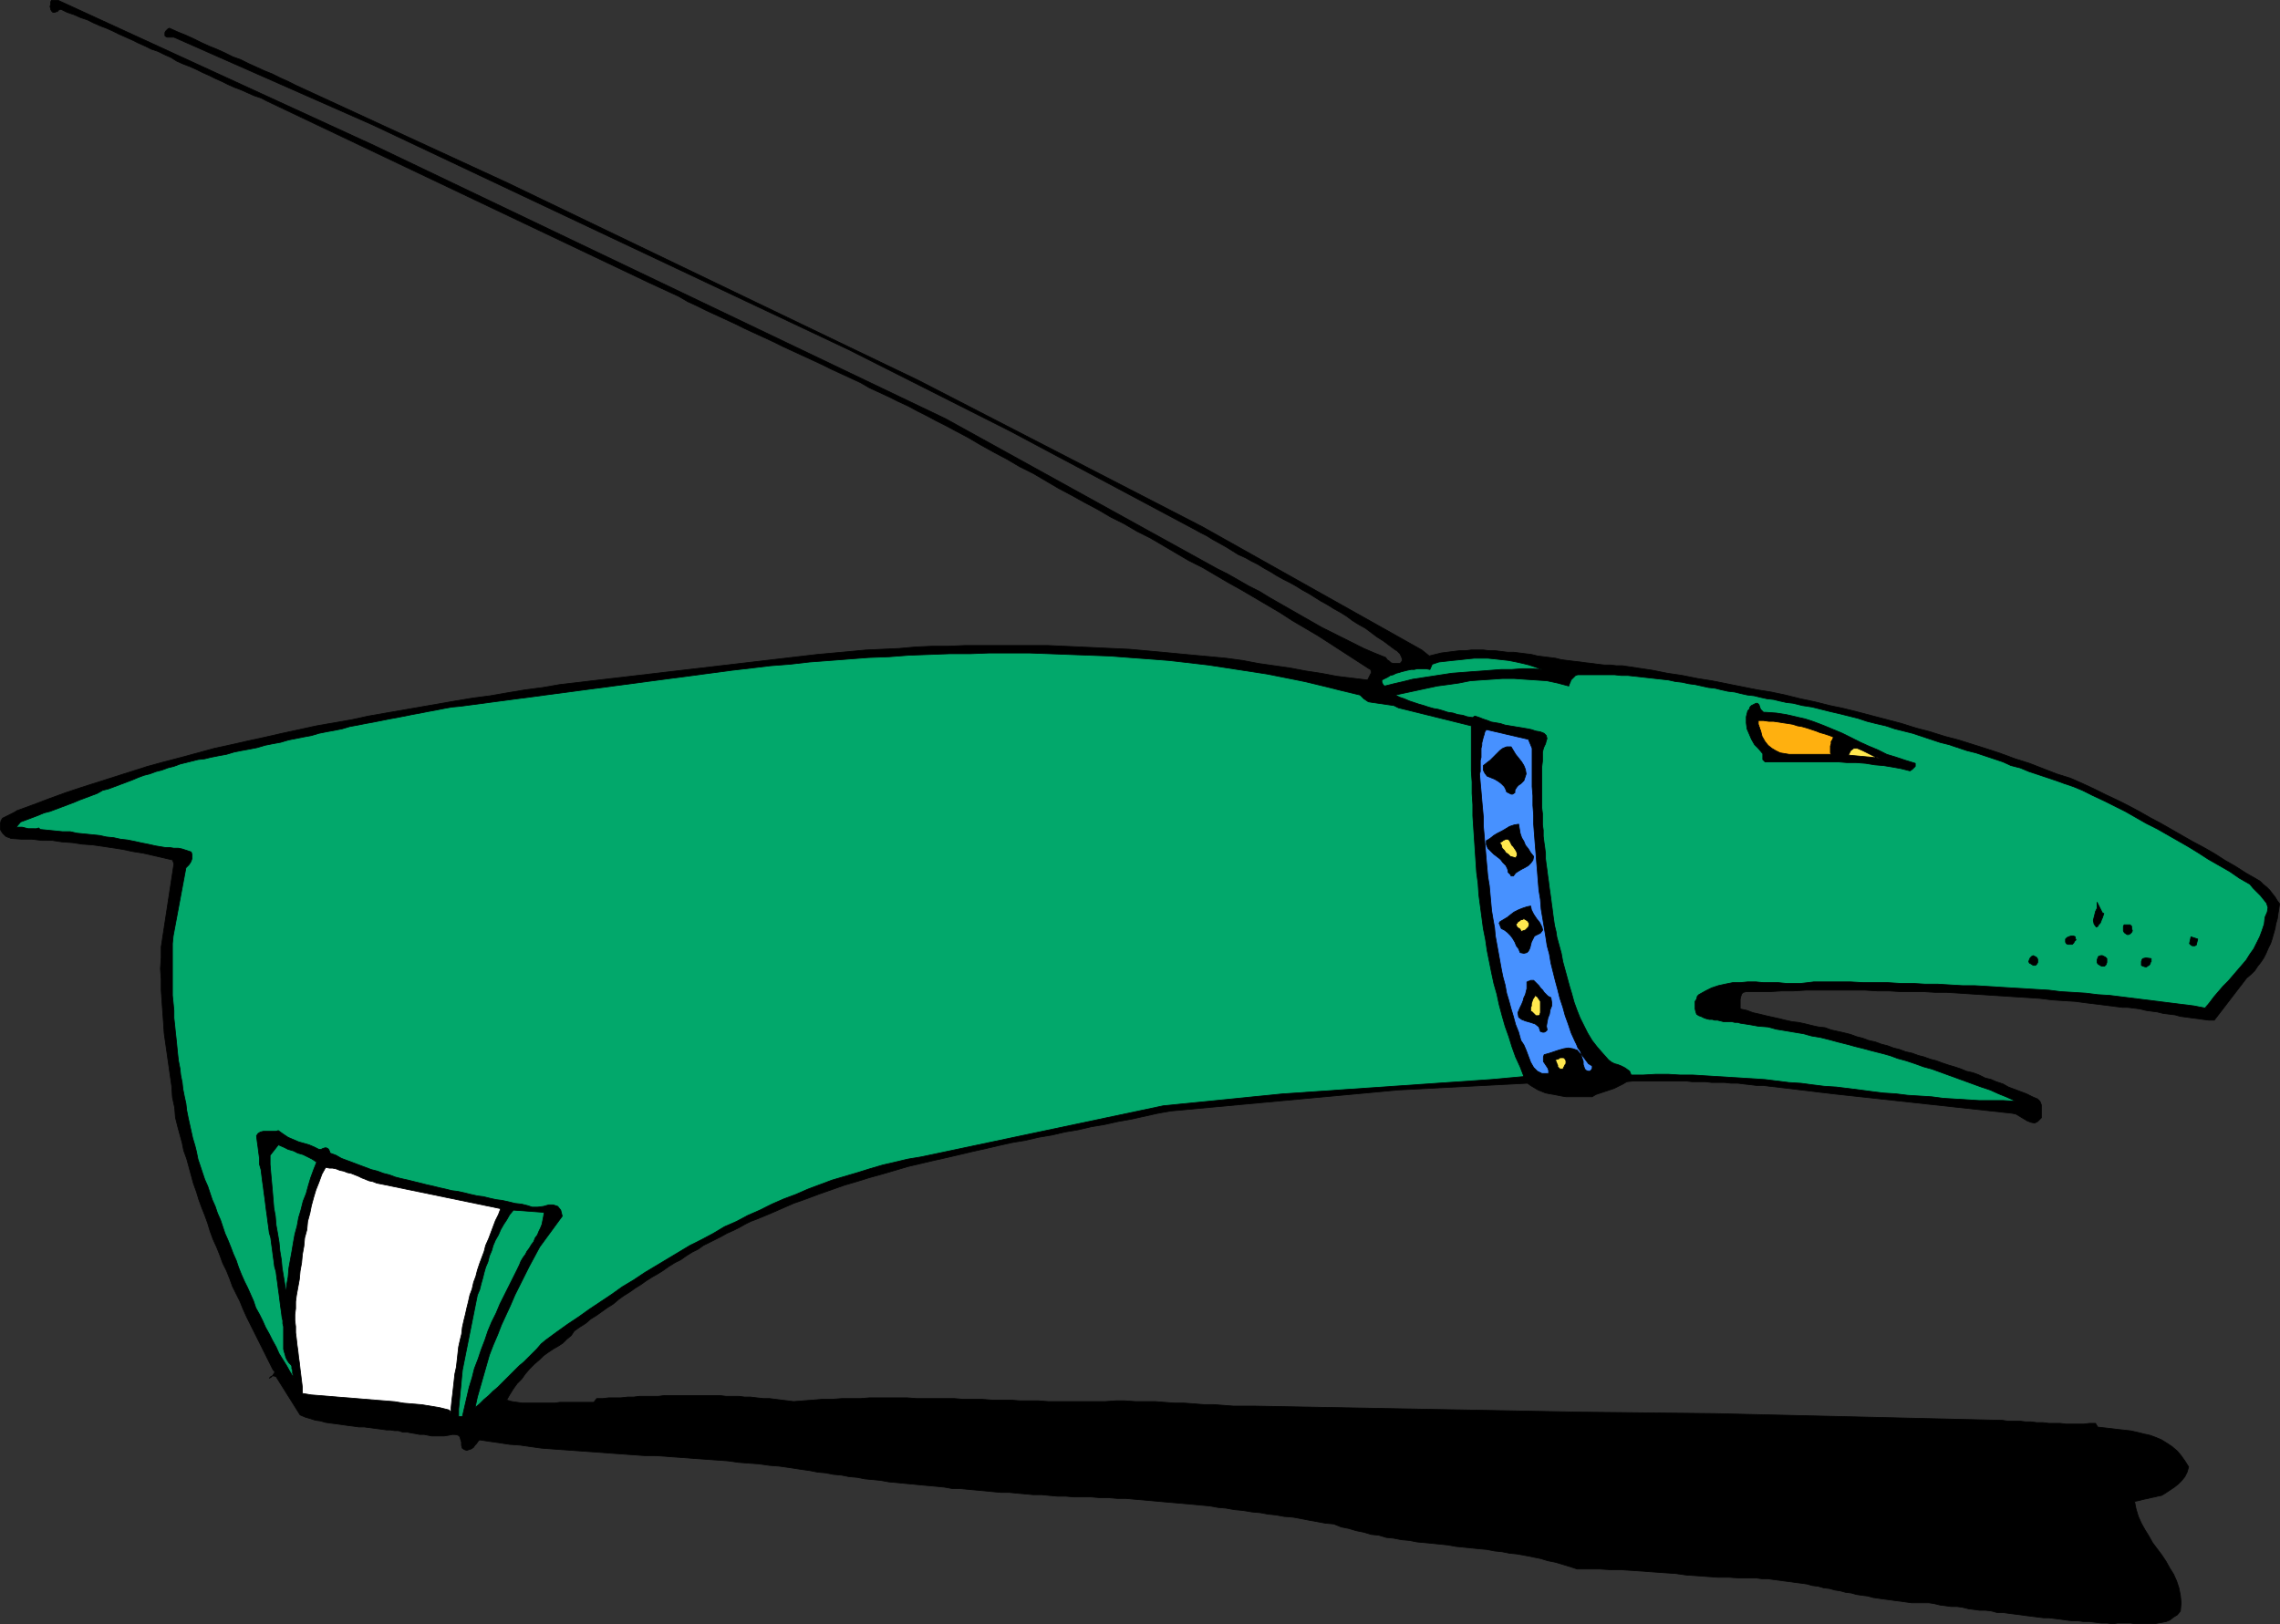 <?xml version="1.0" encoding="UTF-8" standalone="no"?>
<svg
   version="1.0"
   width="129.766mm"
   height="92.464mm"
   id="svg52"
   sodipodi:docname="Dog on Leash 1.wmf"
   xmlns:inkscape="http://www.inkscape.org/namespaces/inkscape"
   xmlns:sodipodi="http://sodipodi.sourceforge.net/DTD/sodipodi-0.dtd"
   xmlns="http://www.w3.org/2000/svg"
   xmlns:svg="http://www.w3.org/2000/svg">
  <rect width="100%" height="100%" fill="#333333" stroke="none"/>
  <sodipodi:namedview
     id="namedview52"
     pagecolor="#ffffff"
     bordercolor="#000000"
     borderopacity="0.25"
     inkscape:showpageshadow="2"
     inkscape:pageopacity="0.0"
     inkscape:pagecheckerboard="0"
     inkscape:deskcolor="#d1d1d1"
     inkscape:document-units="mm" />
  <defs
     id="defs1">
    <pattern
       id="WMFhbasepattern"
       patternUnits="userSpaceOnUse"
       width="6"
       height="6"
       x="0"
       y="0" />
  </defs>
  <path
     style="fill:#000000;fill-opacity:1;fill-rule:evenodd;stroke:none"
     d="m 483.264,210.44 -6.949,9.048 h -1.131 l -1.293,-0.162 -1.131,-0.162 -1.293,-0.162 -1.131,-0.162 -1.293,-0.162 -1.131,-0.323 -1.293,-0.162 -1.293,-0.162 -1.293,-0.323 -1.293,-0.162 -1.131,-0.162 -1.293,-0.323 -1.293,-0.162 -1.293,-0.162 h -1.131 l -2.586,-0.323 -2.586,-0.323 -2.586,-0.323 -2.424,-0.323 -2.586,-0.162 -2.424,-0.162 -2.586,-0.323 -2.424,-0.162 -2.586,-0.162 -2.424,-0.162 -2.586,-0.162 -2.424,-0.162 -2.586,-0.162 -2.424,-0.162 -2.586,-0.162 h -2.424 l -2.586,-0.162 h -2.424 -2.586 l -2.424,-0.162 h -2.586 l -2.586,-0.162 h -2.586 -2.424 -2.586 -2.586 -2.424 l -2.747,0.162 h -2.424 l -2.586,0.162 h -2.586 -2.586 l -0.646,0.162 -0.323,0.323 -0.162,0.485 -0.162,0.646 v 0.485 0.646 0.485 0.485 l 1.454,0.323 1.293,0.485 1.454,0.323 1.293,0.323 1.454,0.323 1.454,0.323 1.293,0.323 1.454,0.323 1.454,0.162 1.454,0.323 1.293,0.323 1.454,0.323 1.454,0.162 1.293,0.485 1.454,0.323 1.454,0.323 1.293,0.323 1.293,0.485 1.293,0.323 1.293,0.485 1.454,0.323 1.293,0.485 1.293,0.323 1.293,0.485 1.293,0.323 1.293,0.485 1.454,0.323 1.293,0.485 1.293,0.323 1.293,0.485 1.293,0.323 1.293,0.485 1.454,0.485 1.131,0.323 1.454,0.485 1.131,0.485 1.454,0.323 1.293,0.485 1.293,0.646 1.293,0.323 1.131,0.485 1.454,0.485 1.131,0.646 1.293,0.485 1.293,0.485 1.293,0.485 1.293,0.646 1.131,0.485 0.485,0.485 0.162,0.323 0.162,0.485 v 0.646 0.485 0.646 0.646 0.323 l -0.808,0.808 -0.646,0.323 -0.808,-0.162 -0.808,-0.323 -0.808,-0.485 -0.808,-0.485 -0.808,-0.485 -0.808,-0.162 -38.622,-4.201 -1.293,-0.162 -1.454,-0.162 -1.293,-0.162 -1.293,-0.162 -1.454,-0.162 -1.293,-0.162 -1.293,-0.162 -1.454,-0.162 -1.293,-0.162 -1.454,-0.162 -1.293,-0.162 h -1.454 l -1.293,-0.162 -1.454,-0.162 -1.293,-0.162 h -1.454 l -1.454,-0.162 h -1.293 -1.454 l -1.293,-0.162 h -1.454 -1.454 l -1.293,-0.162 h -1.454 -1.454 -1.293 -1.454 -1.454 -1.454 -1.293 -1.454 l -1.454,0.162 -0.808,0.485 -0.97,0.485 -0.97,0.485 -0.97,0.323 -0.97,0.323 -0.97,0.323 -0.97,0.323 -0.808,0.485 h -0.97 -0.97 -0.97 -0.97 -0.808 -0.97 l -0.97,-0.162 -0.808,-0.162 -0.808,-0.162 -0.97,-0.162 -0.808,-0.162 -0.808,-0.323 -0.808,-0.323 -0.808,-0.485 -0.808,-0.485 -0.646,-0.485 -27.795,1.454 -48.965,4.524 -2.747,0.485 -2.909,0.646 -2.909,0.646 -2.747,0.485 -2.909,0.646 -2.909,0.485 -2.747,0.646 -2.909,0.485 -2.747,0.646 -2.909,0.485 -2.747,0.646 -2.909,0.485 -2.909,0.646 -2.747,0.646 -2.909,0.646 -2.747,0.646 -2.747,0.646 -2.909,0.646 -2.747,0.646 -2.747,0.646 -2.747,0.808 -2.747,0.808 -2.909,0.808 -2.586,0.808 -2.747,0.808 -2.747,0.969 -2.747,0.969 -2.586,0.969 -2.747,0.969 -2.586,1.131 -2.586,1.131 -2.747,1.131 -1.293,0.485 -1.293,0.646 -1.131,0.646 -1.293,0.646 -1.454,0.646 -1.131,0.646 -1.293,0.646 -1.293,0.646 -1.293,0.646 -1.131,0.808 -1.293,0.646 -1.293,0.808 -1.131,0.808 -1.293,0.646 -1.293,0.808 -1.131,0.808 -1.293,0.808 -1.131,0.646 -1.293,0.808 -1.131,0.808 -1.293,0.808 -1.131,0.808 -1.293,0.808 -1.131,0.808 -1.131,0.969 -1.293,0.808 -1.131,0.808 -1.131,0.808 -1.293,0.808 -1.131,0.969 -1.293,0.808 -1.131,0.808 -0.646,0.969 -0.97,0.808 -0.808,0.808 -0.97,0.646 -1.131,0.646 -0.97,0.646 -1.131,0.808 -0.808,0.808 -1.131,0.969 -0.97,0.969 -0.97,1.131 -0.808,1.131 -0.97,0.969 -0.808,1.131 -0.808,1.293 -0.646,1.131 1.131,0.323 1.131,0.162 1.131,0.162 h 1.131 1.131 1.131 1.293 1.131 1.131 l 1.131,-0.162 h 1.293 1.131 1.293 1.131 1.293 1.131 l 0.646,-0.808 h 1.293 l 1.293,-0.162 h 1.293 1.293 l 1.454,-0.162 h 1.293 l 1.293,-0.162 h 1.293 1.454 1.293 l 1.293,-0.162 h 1.293 1.293 1.454 1.293 1.293 1.454 1.293 1.293 1.293 l 1.293,0.162 h 1.454 1.293 l 1.293,0.162 h 1.293 l 1.293,0.162 1.454,0.162 h 1.293 l 1.293,0.162 1.293,0.162 1.293,0.162 1.293,0.162 2.101,-0.162 2.101,-0.162 1.939,-0.162 h 2.101 l 2.101,-0.162 h 1.939 2.101 l 1.939,-0.162 h 2.101 1.939 2.101 1.939 l 2.101,0.162 h 1.939 2.101 1.939 2.101 l 1.939,0.162 h 2.101 1.939 l 2.101,0.162 h 1.939 2.101 l 1.939,0.162 h 2.101 1.939 l 2.101,0.162 h 1.939 2.101 2.101 1.939 2.101 2.101 l 2.262,-0.162 h 1.939 l 2.262,0.162 h 2.101 2.101 l 2.101,0.162 2.101,0.162 h 2.101 l 2.101,0.162 2.101,0.162 h 2.101 l 2.101,0.162 2.101,0.162 h 2.101 2.262 l 69.65,1.293 29.734,0.323 61.731,1.454 1.131,0.162 h 1.293 1.293 l 1.293,0.162 h 1.131 l 1.293,0.162 h 1.293 l 1.293,0.162 h 1.293 1.131 l 1.293,0.162 h 1.293 1.293 1.131 l 1.293,-0.162 h 1.293 l 0.485,0.808 1.454,0.162 1.454,0.162 1.293,0.162 1.454,0.162 1.454,0.162 1.454,0.323 1.293,0.323 1.454,0.323 1.293,0.485 1.131,0.485 1.293,0.808 0.97,0.646 1.131,0.969 0.808,0.969 0.808,1.131 0.808,1.293 -0.323,1.131 -0.485,0.969 -0.646,0.808 -0.808,0.808 -0.808,0.646 -0.97,0.646 -0.97,0.646 -0.808,0.485 -0.808,0.162 -0.646,0.162 -0.808,0.162 -0.646,0.162 -0.808,0.162 -0.646,0.162 -0.646,0.162 -0.808,0.162 0.323,1.616 0.485,1.616 0.646,1.454 0.808,1.454 0.808,1.293 0.808,1.454 0.97,1.293 0.97,1.293 0.97,1.454 0.808,1.454 0.808,1.293 0.646,1.454 0.485,1.454 0.323,1.616 0.162,1.616 -0.162,1.777 -0.646,0.808 -0.808,0.485 -0.808,0.646 -0.808,0.323 -0.808,0.162 -0.97,0.162 -0.808,0.162 h -0.97 -0.97 -1.131 -0.97 l -0.97,-0.162 h -0.97 -0.97 -0.97 l -0.97,0.162 -1.131,-0.162 h -1.293 l -1.293,-0.162 -1.293,-0.162 h -1.293 l -1.131,-0.162 h -1.293 l -1.293,-0.162 -1.131,-0.162 -1.293,-0.162 -1.293,-0.162 h -1.131 l -1.293,-0.162 -1.293,-0.162 -1.293,-0.162 -1.131,-0.162 -1.293,-0.162 -1.293,-0.162 -1.131,-0.162 h -1.293 l -1.131,-0.323 -1.293,-0.162 h -1.293 l -1.131,-0.162 -1.293,-0.162 -1.293,-0.323 -1.131,-0.162 h -1.293 l -1.131,-0.162 -1.293,-0.162 -1.293,-0.323 -1.131,-0.162 h -1.293 -1.131 -1.293 l -1.131,-0.162 -1.131,-0.162 -1.293,-0.162 -1.131,-0.162 -1.293,-0.162 -1.131,-0.162 -1.131,-0.162 -1.131,-0.323 -1.293,-0.162 -1.131,-0.162 -1.131,-0.323 -1.293,-0.162 -1.131,-0.323 -1.131,-0.162 -1.131,-0.323 -1.293,-0.162 -1.131,-0.323 -1.293,-0.162 -1.131,-0.323 -1.131,-0.162 -1.293,-0.162 -1.131,-0.162 -1.293,-0.162 -1.131,-0.162 -1.293,-0.162 -1.131,-0.162 h -1.293 l -1.131,-0.162 h -1.293 -2.424 l -2.262,-0.162 h -2.424 l -2.262,-0.162 -2.262,-0.162 -2.262,-0.162 -2.262,-0.323 -2.424,-0.162 -2.262,-0.162 -2.262,-0.162 -2.262,-0.162 -2.424,-0.162 h -2.262 l -2.424,-0.162 h -2.424 -2.424 l -1.454,-0.485 -1.616,-0.485 -1.616,-0.485 -1.616,-0.323 -1.616,-0.485 -1.616,-0.323 -1.616,-0.323 -1.778,-0.323 -1.616,-0.162 -1.616,-0.323 -1.616,-0.162 -1.616,-0.323 -1.778,-0.162 -1.616,-0.162 -1.616,-0.162 -1.616,-0.162 -1.778,-0.323 -1.616,-0.162 -1.616,-0.162 -1.616,-0.162 -1.778,-0.162 -1.616,-0.323 -1.778,-0.162 -1.616,-0.323 -1.616,-0.162 -1.616,-0.485 -1.616,-0.162 -1.616,-0.485 -1.616,-0.323 -1.616,-0.485 -1.616,-0.323 -1.616,-0.646 -1.778,-0.162 -1.778,-0.323 -1.778,-0.323 -1.616,-0.323 -1.778,-0.323 -1.939,-0.162 -1.778,-0.323 -1.616,-0.162 -1.778,-0.323 -1.778,-0.162 -1.939,-0.323 -1.778,-0.162 -1.778,-0.323 -1.778,-0.162 -1.778,-0.323 -1.778,-0.162 -1.778,-0.162 -1.778,-0.162 -1.778,-0.162 -1.939,-0.162 -1.778,-0.162 -1.778,-0.162 -1.778,-0.162 -1.939,-0.162 -1.778,-0.162 h -1.778 l -1.939,-0.162 h -1.778 l -1.939,-0.162 h -1.778 -1.939 l -1.778,-0.162 h -1.778 l -1.778,-0.162 -1.616,-0.162 h -1.778 l -1.778,-0.162 -1.778,-0.162 -1.616,-0.162 h -1.778 l -1.778,-0.162 -1.616,-0.162 -1.778,-0.162 -1.778,-0.162 -1.778,-0.162 h -1.616 l -1.778,-0.323 -1.616,-0.162 -1.778,-0.162 -1.778,-0.162 -1.616,-0.162 -1.778,-0.162 -1.616,-0.162 -1.778,-0.162 -1.778,-0.323 -1.616,-0.162 -1.778,-0.162 -1.616,-0.323 -1.778,-0.162 -1.616,-0.323 -1.778,-0.162 -1.616,-0.323 -1.778,-0.162 -1.616,-0.323 -2.262,-0.323 -2.101,-0.323 -2.262,-0.323 -2.101,-0.162 -2.262,-0.323 -2.262,-0.162 -2.101,-0.162 -2.262,-0.323 -2.262,-0.162 -2.262,-0.162 -2.262,-0.162 -2.101,-0.162 -2.262,-0.162 -2.262,-0.162 -2.262,-0.162 h -2.262 l -2.262,-0.162 -2.262,-0.162 -2.262,-0.162 -2.101,-0.162 -2.262,-0.162 -2.262,-0.162 -2.262,-0.162 -2.262,-0.162 -2.262,-0.162 -2.101,-0.162 -2.262,-0.323 -2.262,-0.323 -2.262,-0.162 -2.101,-0.323 -2.262,-0.323 -2.101,-0.323 -0.323,0.323 -0.323,0.485 -0.323,0.323 -0.323,0.485 -0.485,0.323 -0.485,0.162 -0.485,0.162 -0.485,-0.162 -0.485,-0.323 -0.162,-0.646 v -0.646 l -0.162,-0.485 -0.162,-0.646 -0.323,-0.323 -0.485,-0.162 H 97.364 l -0.808,0.162 -0.97,0.162 h -0.97 -0.808 -0.97 l -0.808,-0.162 -0.808,-0.162 h -0.97 l -0.808,-0.162 -0.97,-0.162 -0.808,-0.162 h -0.97 l -0.97,-0.323 h -0.808 l -0.97,-0.162 h -0.808 l -1.131,-0.162 -1.293,-0.162 -1.131,-0.162 -1.293,-0.162 h -1.131 l -1.131,-0.162 -1.293,-0.162 -1.131,-0.162 -1.131,-0.162 -1.293,-0.162 -1.131,-0.162 -1.131,-0.323 -1.131,-0.162 -0.97,-0.323 -1.131,-0.323 -1.131,-0.485 -5.171,-8.24 -0.485,-0.162 h -0.323 l -0.323,0.323 -0.323,0.162 0.162,-0.162 0.162,-0.162 0.323,-0.162 0.162,-0.162 0.162,-0.323 0.162,-0.162 v -0.323 l -0.323,-0.323 -0.808,-1.616 -0.808,-1.616 -0.808,-1.616 -0.808,-1.616 -0.808,-1.616 -0.808,-1.616 -0.808,-1.616 -0.808,-1.777 -0.646,-1.616 -0.808,-1.616 -0.808,-1.616 -0.646,-1.777 -0.646,-1.616 -0.808,-1.616 -0.646,-1.777 -0.646,-1.616 -0.808,-1.777 -0.646,-1.777 -0.485,-1.616 -0.646,-1.777 -0.646,-1.616 -0.646,-1.777 -0.485,-1.616 -0.646,-1.777 -0.485,-1.777 -0.485,-1.777 -0.485,-1.777 -0.646,-1.777 -0.323,-1.616 -0.485,-1.777 -0.485,-1.777 -0.485,-1.939 -0.162,-2.1 -0.485,-2.262 -0.162,-2.424 -0.323,-2.262 -0.323,-2.262 -0.323,-2.262 -0.323,-2.262 -0.323,-2.262 -0.162,-2.423 -0.162,-2.262 -0.162,-2.262 -0.162,-2.424 v -2.262 l -0.162,-2.262 0.162,-2.424 v -2.262 l 2.747,-17.934 -0.323,-0.808 -2.101,-0.485 -2.101,-0.485 -2.101,-0.485 -2.101,-0.323 -2.262,-0.485 -2.101,-0.323 -2.101,-0.323 -2.262,-0.323 -2.262,-0.162 -2.101,-0.323 -2.262,-0.162 -2.101,-0.323 H 8.969 L 6.868,180.551 H 4.606 L 2.343,180.389 2.02,180.228 1.535,180.066 1.212,179.904 0.889,179.581 0.566,179.258 0.242,178.773 0.081,178.45 v -0.485 -0.808 l 0.162,-0.646 0.323,-0.485 0.646,-0.323 0.646,-0.323 0.646,-0.323 0.646,-0.323 0.485,-0.323 3.555,-1.293 3.394,-1.293 3.555,-1.293 3.394,-1.131 3.555,-1.131 3.555,-1.131 3.555,-1.131 3.555,-1.131 3.555,-0.969 3.717,-0.969 3.555,-0.969 3.555,-0.969 3.717,-0.808 3.555,-0.808 3.717,-0.808 3.555,-0.808 3.717,-0.808 3.717,-0.808 3.717,-0.646 3.717,-0.646 3.717,-0.808 3.717,-0.646 3.717,-0.646 3.717,-0.646 3.717,-0.646 3.717,-0.646 3.878,-0.646 3.717,-0.485 3.717,-0.646 3.878,-0.646 3.717,-0.485 3.717,-0.646 55.267,-6.463 3.555,-0.323 3.555,-0.323 3.394,-0.323 3.555,-0.162 3.555,-0.162 3.555,-0.323 3.555,-0.162 h 3.555 l 3.555,-0.162 h 3.555 3.555 3.555 3.555 3.555 l 3.555,0.162 3.555,0.162 3.555,0.162 3.394,0.162 3.555,0.162 3.555,0.323 3.555,0.323 3.394,0.323 3.394,0.323 3.555,0.323 3.394,0.323 3.555,0.485 3.394,0.646 3.394,0.485 3.394,0.485 3.394,0.646 3.232,0.485 3.394,0.646 6.626,0.808 0.162,-0.323 0.162,-0.323 0.162,-0.323 0.162,-0.323 0.162,-0.323 v -0.162 l -0.162,-0.485 -0.323,-0.162 -2.747,-1.777 -2.747,-1.777 -2.747,-1.777 -2.747,-1.777 -2.747,-1.616 -2.747,-1.616 -2.747,-1.777 -2.747,-1.616 -2.747,-1.616 -2.747,-1.616 -2.909,-1.616 -2.747,-1.616 -2.747,-1.616 -2.909,-1.454 -2.747,-1.616 -2.747,-1.616 -2.747,-1.616 -2.909,-1.454 -2.747,-1.616 -2.909,-1.454 -2.747,-1.616 -2.747,-1.454 -2.909,-1.616 -2.747,-1.454 -2.747,-1.616 -2.747,-1.616 -2.909,-1.454 -2.747,-1.616 -2.747,-1.454 -2.909,-1.616 -2.747,-1.616 -2.747,-1.454 -2.101,-1.131 -1.939,-0.969 -2.101,-1.131 -1.939,-0.969 -2.101,-1.131 -2.101,-0.969 -1.939,-0.969 -2.101,-0.969 -2.101,-0.969 -1.939,-1.131 -2.101,-0.969 -2.101,-0.969 -2.101,-0.969 -1.939,-0.969 -2.101,-0.969 -2.101,-0.969 -2.101,-0.969 -2.101,-0.969 -1.939,-0.969 -2.101,-0.969 -2.101,-0.969 -2.101,-0.969 -1.939,-0.969 -2.101,-0.969 -2.101,-0.969 -2.101,-0.969 -1.939,-0.969 -2.101,-0.969 -1.939,-1.131 -2.101,-0.969 -2.101,-0.969 -2.101,-0.969 L 57.449,21.731 56.156,21.084 54.702,20.6 53.247,19.953 51.793,19.307 50.5,18.823 49.046,18.176 47.753,17.53 46.298,16.884 45.006,16.237 43.551,15.591 42.258,14.945 40.804,14.299 39.511,13.814 38.057,13.168 36.764,12.36 35.31,11.714 34.017,11.067 32.562,10.583 31.27,9.936 29.815,9.29 28.522,8.644 27.068,7.998 25.614,7.351 24.321,6.705 22.866,6.059 21.574,5.574 20.119,4.928 18.826,4.282 17.372,3.797 15.918,3.151 14.463,2.666 13.17,2.02 h -0.323 l -0.162,0.162 h -0.162 l -0.162,0.323 h -0.323 l -0.162,0.162 h -0.162 -0.323 L 11.07,2.343 10.908,2.02 V 1.858 l -0.162,-0.485 0.162,-0.323 V 0.727 0.404 l 0.162,-0.323 h 1.454 l 67.872,31.182 70.619,33.767 52.358,25.043 58.499,32.313 2.262,1.131 2.262,1.293 2.262,1.293 2.262,1.131 2.101,1.293 2.262,1.293 2.262,1.293 2.262,1.293 2.262,1.293 2.262,1.293 2.262,1.131 2.262,1.131 2.262,1.131 2.262,1.131 2.262,0.969 2.424,0.969 0.323,0.485 0.485,0.323 0.323,0.323 0.485,0.162 h 0.485 0.485 0.485 l 0.323,-0.323 0.162,-0.323 v -0.323 l -0.162,-0.485 -0.162,-0.323 -0.162,-0.323 -0.323,-0.323 -0.323,-0.323 -0.323,-0.162 -1.293,-0.969 -1.293,-0.969 -1.293,-0.808 -1.293,-0.969 -1.293,-0.969 -1.454,-0.808 -1.293,-0.808 -1.293,-0.969 -1.293,-0.808 -1.454,-0.808 -1.293,-0.808 -1.454,-0.808 -1.293,-0.808 -1.293,-0.808 -1.454,-0.808 -1.293,-0.808 -1.454,-0.808 -1.293,-0.646 -1.454,-0.808 -1.293,-0.808 -1.454,-0.808 -1.293,-0.808 -1.293,-0.646 -1.454,-0.808 -1.454,-0.646 -1.293,-0.808 -1.293,-0.808 -1.454,-0.808 -1.454,-0.808 -1.293,-0.808 -1.293,-0.646 -1.454,-0.808 L 217.433,92.82 182.527,75.209 112.716,42.25 80.234,26.901 37.41,7.998 h -0.162 -0.323 -0.323 -0.162 -0.323 -0.162 L 35.633,7.836 35.471,7.674 V 7.028 l 0.162,-0.323 0.485,-0.485 0.323,-0.162 1.778,0.808 1.616,0.646 1.778,0.808 1.616,0.808 1.778,0.808 1.616,0.646 1.778,0.808 1.616,0.808 1.778,0.646 1.616,0.808 1.778,0.808 1.778,0.808 1.616,0.646 1.616,0.808 1.778,0.808 1.616,0.808 45.571,21.004 55.429,26.658 32.966,15.834 61.085,31.505 47.187,26.497 1.616,1.293 1.293,-0.323 1.293,-0.323 1.293,-0.162 1.293,-0.162 1.293,-0.162 h 1.293 l 1.293,-0.162 h 1.293 1.293 l 1.293,0.162 h 1.293 l 1.293,0.162 1.293,0.162 h 1.293 l 1.293,0.162 1.293,0.162 1.293,0.162 1.293,0.323 1.293,0.162 1.293,0.162 1.293,0.162 1.293,0.323 1.293,0.162 1.293,0.162 1.454,0.162 1.131,0.162 1.454,0.162 1.131,0.162 1.454,0.162 h 1.293 l 1.293,0.162 h 1.293 l 3.232,0.485 3.232,0.485 3.232,0.646 3.232,0.485 3.232,0.646 3.07,0.485 3.232,0.646 3.232,0.646 3.232,0.646 3.07,0.485 3.07,0.646 3.232,0.808 3.07,0.646 3.232,0.808 3.07,0.646 3.232,0.808 3.07,0.808 3.07,0.808 3.07,0.808 3.07,0.969 3.07,0.808 3.07,0.969 3.07,0.808 3.07,0.969 3.07,0.969 2.909,0.969 3.07,1.131 3.07,0.969 2.909,1.131 2.909,1.131 3.07,0.969 2.909,1.293 2.424,1.131 2.262,1.131 2.424,1.131 2.262,1.131 2.424,1.293 2.262,1.293 2.424,1.293 2.262,1.293 2.262,1.293 2.262,1.293 2.424,1.293 2.262,1.293 2.262,1.454 2.262,1.293 2.262,1.454 2.262,1.293 0.808,0.485 0.646,0.646 0.808,0.646 0.646,0.646 0.485,0.646 0.646,0.808 0.485,0.808 0.485,0.646 -0.162,1.131 -0.162,0.969 -0.162,1.131 -0.323,1.131 -0.162,0.969 -0.323,1.131 -0.323,1.131 -0.323,0.969 -0.485,0.969 -0.485,1.131 -0.485,0.969 -0.646,0.969 -0.646,0.808 -0.646,0.969 -0.808,0.808 z"
     id="path1" />
  <path
     style="fill:none;stroke:#000000;stroke-width:0.162px;stroke-linecap:round;stroke-linejoin:round;stroke-miterlimit:4;stroke-dasharray:none;stroke-opacity:1"
     d="m 483.264,210.44 -6.949,9.048 v 0 h -1.131 l -1.293,-0.162 -1.131,-0.162 -1.293,-0.162 -1.131,-0.162 -1.293,-0.162 -1.131,-0.323 -1.293,-0.162 -1.293,-0.162 -1.293,-0.323 -1.293,-0.162 -1.131,-0.162 -1.293,-0.323 -1.293,-0.162 -1.293,-0.162 h -1.131 v 0 l -2.586,-0.323 -2.586,-0.323 -2.586,-0.323 -2.424,-0.323 -2.586,-0.162 -2.424,-0.162 -2.586,-0.323 -2.424,-0.162 -2.586,-0.162 -2.424,-0.162 -2.586,-0.162 -2.424,-0.162 -2.586,-0.162 -2.424,-0.162 -2.586,-0.162 h -2.424 l -2.586,-0.162 h -2.424 -2.586 l -2.424,-0.162 h -2.586 l -2.586,-0.162 h -2.586 -2.424 -2.586 -2.586 -2.424 l -2.747,0.162 h -2.424 l -2.586,0.162 h -2.586 -2.586 v 0 l -0.646,0.162 -0.323,0.323 -0.162,0.485 -0.162,0.646 v 0.485 0.646 0.485 0.485 0 l 1.454,0.323 1.293,0.485 1.454,0.323 1.293,0.323 1.454,0.323 1.454,0.323 1.293,0.323 1.454,0.323 1.454,0.162 1.454,0.323 1.293,0.323 1.454,0.323 1.454,0.162 1.293,0.485 1.454,0.323 1.454,0.323 v 0 l 1.293,0.323 1.293,0.485 1.293,0.323 1.293,0.485 1.454,0.323 1.293,0.485 1.293,0.323 1.293,0.485 1.293,0.323 1.293,0.485 1.454,0.323 1.293,0.485 1.293,0.323 1.293,0.485 1.293,0.323 1.293,0.485 1.454,0.485 1.131,0.323 1.454,0.485 1.131,0.485 1.454,0.323 1.293,0.485 1.293,0.646 1.293,0.323 1.131,0.485 1.454,0.485 1.131,0.646 1.293,0.485 1.293,0.485 1.293,0.485 1.293,0.646 1.131,0.485 v 0 l 0.485,0.485 0.162,0.323 0.162,0.485 v 0.646 0.485 0.646 0.646 0.323 0 l -0.808,0.808 -0.646,0.323 -0.808,-0.162 -0.808,-0.323 -0.808,-0.485 -0.808,-0.485 -0.808,-0.485 -0.808,-0.162 -38.622,-4.201 v 0 l -1.293,-0.162 -1.454,-0.162 -1.293,-0.162 -1.293,-0.162 -1.454,-0.162 -1.293,-0.162 -1.293,-0.162 -1.454,-0.162 -1.293,-0.162 -1.454,-0.162 -1.293,-0.162 h -1.454 l -1.293,-0.162 -1.454,-0.162 -1.293,-0.162 h -1.454 l -1.454,-0.162 h -1.293 -1.454 l -1.293,-0.162 h -1.454 -1.454 l -1.293,-0.162 h -1.454 -1.454 -1.293 -1.454 -1.454 -1.454 -1.293 -1.454 l -1.454,0.162 v 0 l -0.808,0.485 -0.97,0.485 -0.97,0.485 -0.97,0.323 -0.97,0.323 -0.97,0.323 -0.97,0.323 -0.808,0.485 v 0 h -0.97 -0.97 -0.97 -0.97 -0.808 -0.97 l -0.97,-0.162 -0.808,-0.162 -0.808,-0.162 -0.97,-0.162 -0.808,-0.162 -0.808,-0.323 -0.808,-0.323 -0.808,-0.485 -0.808,-0.485 -0.646,-0.485 -27.795,1.454 -48.965,4.524 v 0 l -2.747,0.485 -2.909,0.646 -2.909,0.646 -2.747,0.485 -2.909,0.646 -2.909,0.485 -2.747,0.646 -2.909,0.485 -2.747,0.646 -2.909,0.485 -2.747,0.646 -2.909,0.485 -2.909,0.646 -2.747,0.646 -2.909,0.646 -2.747,0.646 -2.747,0.646 -2.909,0.646 -2.747,0.646 -2.747,0.646 -2.747,0.808 -2.747,0.808 -2.909,0.808 -2.586,0.808 -2.747,0.808 -2.747,0.969 -2.747,0.969 -2.586,0.969 -2.747,0.969 -2.586,1.131 -2.586,1.131 -2.747,1.131 v 0 l -1.293,0.485 -1.293,0.646 -1.131,0.646 -1.293,0.646 -1.454,0.646 -1.131,0.646 -1.293,0.646 -1.293,0.646 -1.293,0.646 -1.131,0.808 -1.293,0.646 -1.293,0.808 -1.131,0.808 -1.293,0.646 -1.293,0.808 -1.131,0.808 -1.293,0.808 -1.131,0.646 -1.293,0.808 -1.131,0.808 -1.293,0.808 -1.131,0.808 -1.293,0.808 -1.131,0.808 -1.131,0.969 -1.293,0.808 -1.131,0.808 -1.131,0.808 -1.293,0.808 -1.131,0.969 -1.293,0.808 -1.131,0.808 v 0 l -0.646,0.969 -0.97,0.808 -0.808,0.808 -0.97,0.646 -1.131,0.646 -0.97,0.646 -1.131,0.808 -0.808,0.808 v 0 l -1.131,0.969 -0.97,0.969 -0.97,1.131 -0.808,1.131 -0.97,0.969 -0.808,1.131 -0.808,1.293 -0.646,1.131 v 0 l 1.131,0.323 1.131,0.162 1.131,0.162 h 1.131 1.131 1.131 1.293 1.131 1.131 l 1.131,-0.162 h 1.293 1.131 1.293 1.131 1.293 1.131 l 0.646,-0.808 v 0 h 1.293 l 1.293,-0.162 h 1.293 1.293 l 1.454,-0.162 h 1.293 l 1.293,-0.162 h 1.293 1.454 1.293 l 1.293,-0.162 h 1.293 1.293 1.454 1.293 1.293 1.454 1.293 1.293 1.293 l 1.293,0.162 h 1.454 1.293 l 1.293,0.162 h 1.293 l 1.293,0.162 1.454,0.162 h 1.293 l 1.293,0.162 1.293,0.162 1.293,0.162 1.293,0.162 v 0 l 2.101,-0.162 2.101,-0.162 1.939,-0.162 h 2.101 l 2.101,-0.162 h 1.939 2.101 l 1.939,-0.162 h 2.101 1.939 2.101 1.939 l 2.101,0.162 h 1.939 2.101 1.939 2.101 l 1.939,0.162 h 2.101 1.939 l 2.101,0.162 h 1.939 2.101 l 1.939,0.162 h 2.101 1.939 l 2.101,0.162 h 1.939 2.101 2.101 1.939 2.101 v 0 h 2.101 l 2.262,-0.162 h 1.939 l 2.262,0.162 h 2.101 2.101 l 2.101,0.162 2.101,0.162 h 2.101 l 2.101,0.162 2.101,0.162 h 2.101 l 2.101,0.162 2.101,0.162 h 2.101 2.262 l 69.65,1.293 29.734,0.323 61.731,1.454 v 0 l 1.131,0.162 h 1.293 1.293 l 1.293,0.162 h 1.131 l 1.293,0.162 h 1.293 l 1.293,0.162 h 1.293 1.131 l 1.293,0.162 h 1.293 1.293 1.131 l 1.293,-0.162 h 1.293 l 0.485,0.808 v 0 l 1.454,0.162 1.454,0.162 1.293,0.162 1.454,0.162 1.454,0.162 1.454,0.323 1.293,0.323 1.454,0.323 1.293,0.485 1.131,0.485 1.293,0.808 0.97,0.646 1.131,0.969 0.808,0.969 0.808,1.131 0.808,1.293 v 0 l -0.323,1.131 -0.485,0.969 -0.646,0.808 -0.808,0.808 -0.808,0.646 -0.97,0.646 -0.97,0.646 -0.808,0.485 v 0 l -0.808,0.162 -0.646,0.162 -0.808,0.162 -0.646,0.162 -0.808,0.162 -0.646,0.162 -0.646,0.162 -0.808,0.162 v 0 l 0.323,1.616 0.485,1.616 0.646,1.454 0.808,1.454 0.808,1.293 0.808,1.454 0.97,1.293 0.97,1.293 0.97,1.454 0.808,1.454 0.808,1.293 0.646,1.454 0.485,1.454 0.323,1.616 0.162,1.616 -0.162,1.777 v 0 l -0.646,0.808 -0.808,0.485 -0.808,0.646 -0.808,0.323 -0.808,0.162 -0.97,0.162 -0.808,0.162 h -0.97 -0.97 -1.131 -0.97 l -0.97,-0.162 h -0.97 -0.97 -0.97 l -0.97,0.162 v 0 l -1.131,-0.162 h -1.293 l -1.293,-0.162 -1.293,-0.162 h -1.293 l -1.131,-0.162 h -1.293 l -1.293,-0.162 -1.131,-0.162 -1.293,-0.162 -1.293,-0.162 h -1.131 l -1.293,-0.162 -1.293,-0.162 -1.293,-0.162 -1.131,-0.162 -1.293,-0.162 -1.293,-0.162 -1.131,-0.162 h -1.293 l -1.131,-0.323 -1.293,-0.162 h -1.293 l -1.131,-0.162 -1.293,-0.162 -1.293,-0.323 -1.131,-0.162 h -1.293 l -1.131,-0.162 -1.293,-0.162 -1.293,-0.323 -1.131,-0.162 v 0 h -1.293 -1.131 -1.293 l -1.131,-0.162 -1.131,-0.162 -1.293,-0.162 -1.131,-0.162 -1.293,-0.162 -1.131,-0.162 -1.131,-0.162 -1.131,-0.323 -1.293,-0.162 -1.131,-0.162 -1.131,-0.323 -1.293,-0.162 -1.131,-0.323 -1.131,-0.162 -1.131,-0.323 -1.293,-0.162 -1.131,-0.323 -1.293,-0.162 -1.131,-0.323 -1.131,-0.162 -1.293,-0.162 -1.131,-0.162 -1.293,-0.162 -1.131,-0.162 -1.293,-0.162 -1.131,-0.162 h -1.293 l -1.131,-0.162 h -1.293 v 0 h -2.424 l -2.262,-0.162 h -2.424 l -2.262,-0.162 -2.262,-0.162 -2.262,-0.162 -2.262,-0.323 -2.424,-0.162 -2.262,-0.162 -2.262,-0.162 -2.262,-0.162 -2.424,-0.162 h -2.262 l -2.424,-0.162 h -2.424 -2.424 v 0 l -1.454,-0.485 -1.616,-0.485 -1.616,-0.485 -1.616,-0.323 -1.616,-0.485 -1.616,-0.323 -1.616,-0.323 -1.778,-0.323 -1.616,-0.162 -1.616,-0.323 -1.616,-0.162 -1.616,-0.323 -1.778,-0.162 -1.616,-0.162 -1.616,-0.162 -1.616,-0.162 -1.778,-0.323 -1.616,-0.162 -1.616,-0.162 -1.616,-0.162 -1.778,-0.162 -1.616,-0.323 -1.778,-0.162 -1.616,-0.323 -1.616,-0.162 -1.616,-0.485 -1.616,-0.162 -1.616,-0.485 -1.616,-0.323 -1.616,-0.485 -1.616,-0.323 -1.616,-0.646 v 0 l -1.778,-0.162 -1.778,-0.323 -1.778,-0.323 -1.616,-0.323 -1.778,-0.323 -1.939,-0.162 -1.778,-0.323 -1.616,-0.162 -1.778,-0.323 -1.778,-0.162 -1.939,-0.323 -1.778,-0.162 -1.778,-0.323 -1.778,-0.162 -1.778,-0.323 -1.778,-0.162 -1.778,-0.162 -1.778,-0.162 -1.778,-0.162 -1.939,-0.162 -1.778,-0.162 -1.778,-0.162 -1.778,-0.162 -1.939,-0.162 -1.778,-0.162 h -1.778 l -1.939,-0.162 h -1.778 l -1.939,-0.162 h -1.778 -1.939 l -1.778,-0.162 v 0 h -1.778 l -1.778,-0.162 -1.616,-0.162 h -1.778 l -1.778,-0.162 -1.778,-0.162 -1.616,-0.162 h -1.778 l -1.778,-0.162 -1.616,-0.162 -1.778,-0.162 -1.778,-0.162 -1.778,-0.162 h -1.616 l -1.778,-0.323 -1.616,-0.162 -1.778,-0.162 -1.778,-0.162 -1.616,-0.162 -1.778,-0.162 -1.616,-0.162 -1.778,-0.162 -1.778,-0.323 -1.616,-0.162 -1.778,-0.162 -1.616,-0.323 -1.778,-0.162 -1.616,-0.323 -1.778,-0.162 -1.616,-0.323 -1.778,-0.162 -1.616,-0.323 v 0 l -2.262,-0.323 -2.101,-0.323 -2.262,-0.323 -2.101,-0.162 -2.262,-0.323 -2.262,-0.162 -2.101,-0.162 -2.262,-0.323 -2.262,-0.162 -2.262,-0.162 -2.262,-0.162 -2.101,-0.162 -2.262,-0.162 -2.262,-0.162 -2.262,-0.162 h -2.262 l -2.262,-0.162 -2.262,-0.162 -2.262,-0.162 -2.101,-0.162 -2.262,-0.162 -2.262,-0.162 -2.262,-0.162 -2.262,-0.162 -2.262,-0.162 -2.101,-0.162 -2.262,-0.323 -2.262,-0.323 -2.262,-0.162 -2.101,-0.323 -2.262,-0.323 -2.101,-0.323 v 0 l -0.323,0.323 -0.323,0.485 -0.323,0.323 -0.323,0.485 -0.485,0.323 -0.485,0.162 -0.485,0.162 -0.485,-0.162 v 0 l -0.485,-0.323 -0.162,-0.646 v -0.646 l -0.162,-0.485 -0.162,-0.646 -0.323,-0.323 -0.485,-0.162 H 97.364 v 0 l -0.808,0.162 -0.97,0.162 h -0.97 -0.808 -0.97 l -0.808,-0.162 -0.808,-0.162 h -0.97 l -0.808,-0.162 -0.97,-0.162 -0.808,-0.162 h -0.97 l -0.97,-0.323 h -0.808 l -0.97,-0.162 h -0.808 v 0 l -1.131,-0.162 -1.293,-0.162 -1.131,-0.162 -1.293,-0.162 h -1.131 l -1.131,-0.162 -1.293,-0.162 -1.131,-0.162 -1.131,-0.162 -1.293,-0.162 -1.131,-0.162 -1.131,-0.323 -1.131,-0.162 -0.97,-0.323 -1.131,-0.323 -1.131,-0.485 -5.171,-8.24 v 0 l -0.485,-0.162 h -0.323 l -0.323,0.323 -0.323,0.162 v 0 l 0.162,-0.162 0.162,-0.162 0.323,-0.162 0.162,-0.162 0.162,-0.323 0.162,-0.162 v -0.323 l -0.323,-0.323 v 0 l -0.808,-1.616 -0.808,-1.616 -0.808,-1.616 -0.808,-1.616 -0.808,-1.616 -0.808,-1.616 -0.808,-1.616 -0.808,-1.777 -0.646,-1.616 -0.808,-1.616 -0.808,-1.616 -0.646,-1.777 -0.646,-1.616 -0.808,-1.616 -0.646,-1.777 -0.646,-1.616 -0.808,-1.777 -0.646,-1.777 -0.485,-1.616 -0.646,-1.777 -0.646,-1.616 -0.646,-1.777 -0.485,-1.616 -0.646,-1.777 -0.485,-1.777 -0.485,-1.777 -0.485,-1.777 -0.646,-1.777 -0.323,-1.616 -0.485,-1.777 -0.485,-1.777 -0.485,-1.939 v 0 l -0.162,-2.1 -0.485,-2.262 -0.162,-2.424 -0.323,-2.262 -0.323,-2.262 -0.323,-2.262 -0.323,-2.262 -0.323,-2.262 -0.162,-2.423 -0.162,-2.262 -0.162,-2.262 -0.162,-2.424 v -2.262 l -0.162,-2.262 0.162,-2.424 v -2.262 l 2.747,-17.934 -0.323,-0.808 v 0 l -2.101,-0.485 -2.101,-0.485 -2.101,-0.485 -2.101,-0.323 -2.262,-0.485 -2.101,-0.323 -2.101,-0.323 -2.262,-0.323 -2.262,-0.162 -2.101,-0.323 -2.262,-0.162 -2.101,-0.323 H 8.969 L 6.868,180.551 H 4.606 L 2.343,180.389 v 0 L 2.02,180.228 1.535,180.066 1.212,179.904 0.889,179.581 0.566,179.258 0.242,178.773 0.081,178.45 v -0.485 0 -0.808 l 0.162,-0.646 0.323,-0.485 0.646,-0.323 0.646,-0.323 0.646,-0.323 0.646,-0.323 0.485,-0.323 v 0 l 3.555,-1.293 3.394,-1.293 3.555,-1.293 3.394,-1.131 3.555,-1.131 3.555,-1.131 3.555,-1.131 3.555,-1.131 3.555,-0.969 3.717,-0.969 3.555,-0.969 3.555,-0.969 3.717,-0.808 3.555,-0.808 3.717,-0.808 3.555,-0.808 3.717,-0.808 3.717,-0.808 3.717,-0.646 3.717,-0.646 3.717,-0.808 3.717,-0.646 3.717,-0.646 3.717,-0.646 3.717,-0.646 3.717,-0.646 3.878,-0.646 3.717,-0.485 3.717,-0.646 3.878,-0.646 3.717,-0.485 3.717,-0.646 55.267,-6.463 v 0 l 3.555,-0.323 3.555,-0.323 3.394,-0.323 3.555,-0.162 3.555,-0.162 3.555,-0.323 3.555,-0.162 h 3.555 l 3.555,-0.162 h 3.555 3.555 3.555 3.555 3.555 l 3.555,0.162 3.555,0.162 3.555,0.162 3.394,0.162 3.555,0.162 3.555,0.323 3.555,0.323 3.394,0.323 3.394,0.323 3.555,0.323 3.394,0.323 3.555,0.485 3.394,0.646 3.394,0.485 3.394,0.485 3.394,0.646 3.232,0.485 3.394,0.646 6.626,0.808 v 0 l 0.162,-0.323 0.162,-0.323 0.162,-0.323 0.162,-0.323 0.162,-0.323 v -0.162 l -0.162,-0.485 -0.323,-0.162 v 0 l -2.747,-1.777 -2.747,-1.777 -2.747,-1.777 -2.747,-1.777 -2.747,-1.616 -2.747,-1.616 -2.747,-1.777 -2.747,-1.616 -2.747,-1.616 -2.747,-1.616 -2.909,-1.616 -2.747,-1.616 -2.747,-1.616 -2.909,-1.454 -2.747,-1.616 -2.747,-1.616 -2.747,-1.616 -2.909,-1.454 -2.747,-1.616 -2.909,-1.454 -2.747,-1.616 -2.747,-1.454 -2.909,-1.616 -2.747,-1.454 -2.747,-1.616 -2.747,-1.616 -2.909,-1.454 -2.747,-1.616 -2.747,-1.454 -2.909,-1.616 -2.747,-1.616 -2.747,-1.454 v 0 l -2.101,-1.131 -1.939,-0.969 -2.101,-1.131 -1.939,-0.969 -2.101,-1.131 -2.101,-0.969 -1.939,-0.969 -2.101,-0.969 -2.101,-0.969 -1.939,-1.131 -2.101,-0.969 -2.101,-0.969 -2.101,-0.969 -1.939,-0.969 -2.101,-0.969 -2.101,-0.969 -2.101,-0.969 -2.101,-0.969 -1.939,-0.969 -2.101,-0.969 -2.101,-0.969 -2.101,-0.969 -1.939,-0.969 -2.101,-0.969 -2.101,-0.969 -2.101,-0.969 -1.939,-0.969 -2.101,-0.969 -1.939,-1.131 -2.101,-0.969 -2.101,-0.969 -2.101,-0.969 -82.254,-39.099 v 0 L 56.156,21.084 54.702,20.6 53.247,19.953 51.793,19.307 50.5,18.823 49.046,18.176 47.753,17.53 46.298,16.884 45.006,16.237 43.551,15.591 42.258,14.945 40.804,14.299 39.511,13.814 38.057,13.168 36.764,12.36 35.31,11.714 34.017,11.067 32.562,10.583 31.27,9.936 29.815,9.29 28.522,8.644 27.068,7.998 25.614,7.351 24.321,6.705 22.866,6.059 21.574,5.574 20.119,4.928 18.826,4.282 17.372,3.797 15.918,3.151 14.463,2.666 13.17,2.02 v 0 h -0.323 l -0.162,0.162 h -0.162 l -0.162,0.323 h -0.323 l -0.162,0.162 h -0.162 -0.323 v 0 L 11.07,2.343 10.908,2.02 V 1.858 l -0.162,-0.485 0.162,-0.323 V 0.727 0.404 l 0.162,-0.323 h 1.454 L 80.396,31.263 151.015,65.031 203.373,90.073 261.873,122.387 v 0 l 2.262,1.131 2.262,1.293 2.262,1.293 2.262,1.131 2.101,1.293 2.262,1.293 2.262,1.293 2.262,1.293 2.262,1.293 2.262,1.293 2.262,1.131 2.262,1.131 2.262,1.131 2.262,1.131 2.262,0.969 2.424,0.969 v 0 l 0.323,0.485 0.485,0.323 0.323,0.323 0.485,0.162 h 0.485 0.485 0.485 l 0.323,-0.323 v 0 l 0.162,-0.323 v -0.323 l -0.162,-0.485 -0.162,-0.323 -0.162,-0.323 -0.323,-0.323 -0.323,-0.323 -0.323,-0.162 v 0 l -1.293,-0.969 -1.293,-0.969 -1.293,-0.808 -1.293,-0.969 -1.293,-0.969 -1.454,-0.808 -1.293,-0.808 -1.293,-0.969 -1.293,-0.808 -1.454,-0.808 -1.293,-0.808 -1.454,-0.808 -1.293,-0.808 -1.293,-0.808 -1.454,-0.808 -1.293,-0.808 -1.454,-0.808 -1.293,-0.646 -1.454,-0.808 -1.293,-0.808 -1.454,-0.808 -1.293,-0.808 -1.293,-0.646 -1.454,-0.808 -1.454,-0.646 -1.293,-0.808 -1.293,-0.808 -1.454,-0.808 -1.454,-0.808 -1.293,-0.808 -1.293,-0.646 -1.454,-0.808 L 217.433,92.82 182.527,75.209 112.716,42.25 80.234,26.901 37.41,7.998 v 0 h -0.162 -0.323 -0.323 -0.162 -0.323 -0.162 l -0.323,-0.162 -0.162,-0.162 v 0 -0.646 l 0.162,-0.323 0.485,-0.485 0.323,-0.162 v 0 l 1.778,0.808 1.616,0.646 1.778,0.808 1.616,0.808 1.778,0.808 1.616,0.646 1.778,0.808 1.616,0.808 1.778,0.646 1.616,0.808 1.778,0.808 1.778,0.808 1.616,0.646 1.616,0.808 1.778,0.808 1.616,0.808 45.571,21.004 55.429,26.658 32.966,15.834 61.085,31.505 47.187,26.497 1.616,1.293 v 0 l 1.293,-0.323 1.293,-0.323 1.293,-0.162 1.293,-0.162 1.293,-0.162 h 1.293 l 1.293,-0.162 h 1.293 1.293 l 1.293,0.162 h 1.293 l 1.293,0.162 1.293,0.162 h 1.293 l 1.293,0.162 1.293,0.162 1.293,0.162 1.293,0.323 1.293,0.162 1.293,0.162 1.293,0.162 1.293,0.323 1.293,0.162 1.293,0.162 1.454,0.162 1.131,0.162 1.454,0.162 1.131,0.162 1.454,0.162 h 1.293 l 1.293,0.162 h 1.293 v 0 l 3.232,0.485 3.232,0.485 3.232,0.646 3.232,0.485 3.232,0.646 3.07,0.485 3.232,0.646 3.232,0.646 3.232,0.646 3.07,0.485 3.07,0.646 3.232,0.808 3.07,0.646 3.232,0.808 3.07,0.646 3.232,0.808 3.07,0.808 3.07,0.808 3.07,0.808 3.07,0.969 3.07,0.808 3.07,0.969 3.07,0.808 3.07,0.969 3.07,0.969 2.909,0.969 3.07,1.131 3.07,0.969 2.909,1.131 2.909,1.131 3.07,0.969 2.909,1.293 v 0 l 2.424,1.131 2.262,1.131 2.424,1.131 2.262,1.131 2.424,1.293 2.262,1.293 2.424,1.293 2.262,1.293 2.262,1.293 2.262,1.293 2.424,1.293 2.262,1.293 2.262,1.454 2.262,1.293 2.262,1.454 2.262,1.293 v 0 l 0.808,0.485 0.646,0.646 0.808,0.646 0.646,0.646 0.485,0.646 0.646,0.808 0.485,0.808 0.485,0.646 v 0 l -0.162,1.131 -0.162,0.969 -0.162,1.131 -0.323,1.131 -0.162,0.969 -0.323,1.131 -0.323,1.131 -0.323,0.969 -0.485,0.969 -0.485,1.131 -0.485,0.969 -0.646,0.969 -0.646,0.808 -0.646,0.969 -0.808,0.808 -0.97,0.808"
     id="path2" />
  <path
     style="fill:#02a86b;fill-opacity:1;fill-rule:evenodd;stroke:none"
     d="m 474.376,216.903 -2.424,-0.485 -2.586,-0.323 -2.586,-0.323 -2.586,-0.323 -2.586,-0.323 -2.586,-0.323 -2.586,-0.323 -2.586,-0.323 -2.586,-0.162 -2.586,-0.323 -2.586,-0.162 -2.747,-0.162 -2.586,-0.323 -2.747,-0.162 -2.586,-0.162 -2.747,-0.162 -2.586,-0.162 -2.586,-0.162 -2.747,-0.162 h -2.586 l -2.747,-0.162 -2.586,-0.162 h -2.747 l -2.586,-0.162 h -2.747 l -2.586,-0.162 h -2.747 -2.586 l -2.747,-0.162 h -2.586 -2.586 -2.747 l -1.293,0.162 -1.454,0.162 h -1.616 -1.616 l -1.616,-0.162 h -1.454 -1.778 l -1.616,-0.162 h -1.778 l -1.616,0.162 h -1.616 l -1.616,0.323 -1.454,0.323 -1.454,0.485 -1.293,0.646 -1.454,0.808 -0.323,0.323 -0.162,0.646 -0.323,0.485 v 0.485 0.646 0.485 l 0.162,0.646 0.162,0.485 0.485,0.323 0.485,0.162 0.646,0.323 0.485,0.162 0.646,0.162 h 0.646 l 0.485,0.162 h 0.646 l 0.646,0.162 0.646,0.162 h 0.646 0.485 0.646 l 0.646,0.162 h 0.646 l 0.485,0.162 2.101,0.323 1.778,0.323 2.101,0.162 1.778,0.485 1.939,0.323 1.939,0.323 1.939,0.323 1.778,0.485 1.939,0.323 1.939,0.485 1.778,0.485 1.939,0.485 1.778,0.485 1.939,0.485 1.778,0.485 1.939,0.485 1.778,0.485 1.778,0.646 1.778,0.485 1.939,0.646 1.778,0.646 1.778,0.485 1.778,0.646 1.778,0.646 1.778,0.646 1.778,0.646 1.778,0.646 1.778,0.646 1.939,0.646 1.778,0.808 1.616,0.646 1.778,0.808 0.162,0.162 -2.586,-0.162 h -2.586 -2.586 l -2.586,-0.162 -2.586,-0.162 -2.586,-0.162 -2.424,-0.323 -2.586,-0.162 -2.586,-0.162 -2.586,-0.323 -2.586,-0.162 -2.586,-0.323 -2.424,-0.323 -2.586,-0.323 -2.586,-0.323 -2.586,-0.162 -2.586,-0.323 -2.424,-0.323 -2.586,-0.162 -2.586,-0.323 -2.586,-0.323 -2.586,-0.162 -2.586,-0.162 -2.586,-0.162 -2.586,-0.162 -2.586,-0.162 -2.586,-0.162 h -2.747 l -2.586,-0.162 h -2.586 l -2.747,0.162 h -2.586 l -0.323,-0.808 -0.646,-0.485 -0.485,-0.323 -0.646,-0.323 -0.808,-0.323 -0.646,-0.162 -0.646,-0.323 -0.646,-0.485 -1.293,-1.454 -1.131,-1.293 -1.131,-1.454 -0.97,-1.616 -0.808,-1.616 -0.808,-1.616 -0.646,-1.616 -0.646,-1.777 -0.485,-1.777 -0.485,-1.616 -0.485,-1.777 -0.485,-1.777 -0.485,-1.777 -0.323,-1.777 -0.485,-1.777 -0.485,-1.777 -0.162,-1.131 -0.323,-1.293 -0.162,-1.131 -0.162,-1.131 -0.162,-1.293 -0.162,-1.131 -0.162,-1.293 -0.162,-1.131 -0.162,-1.131 -0.162,-1.293 -0.162,-1.131 -0.162,-1.293 -0.162,-1.131 -0.162,-1.293 v -1.131 l -0.162,-1.293 -0.162,-1.131 -0.162,-1.293 v -1.293 l -0.162,-1.131 v -1.293 -1.131 l -0.162,-1.293 v -1.293 -1.131 -1.293 -1.293 -1.293 -1.131 -1.293 l 0.162,-1.293 v -1.293 -0.646 l 0.162,-0.646 0.162,-0.485 0.323,-0.646 0.162,-0.646 0.162,-0.485 -0.162,-0.646 -0.485,-0.485 -0.808,-0.323 -0.97,-0.162 -0.97,-0.323 -0.808,-0.162 -0.97,-0.162 -0.97,-0.162 -0.97,-0.162 -0.97,-0.162 -0.97,-0.162 -0.97,-0.323 -0.97,-0.162 -0.97,-0.162 -0.808,-0.323 -0.97,-0.323 -0.808,-0.323 -0.97,-0.323 -0.485,0.323 -1.131,-0.162 -0.97,-0.323 -1.131,-0.162 -0.97,-0.323 -1.131,-0.162 -0.97,-0.323 -1.131,-0.323 -0.97,-0.162 -1.131,-0.323 -0.97,-0.323 -1.131,-0.323 -0.97,-0.323 -0.97,-0.323 -1.131,-0.485 -0.97,-0.323 -0.97,-0.485 2.262,-0.485 2.262,-0.485 2.262,-0.485 2.262,-0.485 2.424,-0.323 2.262,-0.323 2.424,-0.485 2.262,-0.162 2.424,-0.162 2.262,-0.162 h 2.424 l 2.262,0.162 2.424,0.162 2.424,0.162 2.262,0.485 2.424,0.646 0.162,-0.485 0.162,-0.323 0.162,-0.485 0.323,-0.323 0.323,-0.323 0.323,-0.323 0.485,-0.162 h 0.485 1.454 1.454 1.616 1.454 1.454 l 1.454,0.162 h 1.454 l 1.454,0.162 1.454,0.162 1.454,0.162 1.454,0.162 1.454,0.162 1.454,0.162 1.454,0.323 1.454,0.162 1.454,0.323 1.293,0.162 1.454,0.323 1.454,0.323 1.454,0.162 1.293,0.323 1.454,0.323 1.454,0.162 1.293,0.323 1.454,0.323 1.454,0.162 1.293,0.323 1.454,0.323 1.454,0.162 1.293,0.323 1.454,0.323 1.454,0.162 1.939,0.485 2.101,0.323 1.939,0.485 1.939,0.485 2.101,0.485 1.939,0.485 1.939,0.485 1.939,0.646 1.939,0.485 2.101,0.485 1.939,0.646 1.939,0.485 1.939,0.485 1.939,0.646 1.939,0.646 1.939,0.646 1.939,0.485 1.939,0.646 1.939,0.646 1.939,0.485 1.939,0.646 1.939,0.646 1.939,0.646 1.778,0.808 1.939,0.485 1.939,0.808 1.939,0.646 1.939,0.646 1.939,0.646 1.778,0.646 1.939,0.646 1.939,0.808 2.262,1.131 2.424,1.131 2.262,1.131 2.262,1.131 2.262,1.293 2.262,1.293 2.262,1.131 2.262,1.293 2.262,1.293 2.262,1.293 2.101,1.293 2.262,1.454 2.262,1.293 2.262,1.293 2.101,1.454 2.262,1.293 0.646,0.808 0.808,0.808 0.808,0.808 0.646,0.808 0.646,0.808 0.323,0.969 -0.162,0.969 -0.485,1.131 -0.162,1.454 -0.485,1.454 -0.485,1.293 -0.646,1.293 -0.646,1.293 -0.808,1.131 -0.808,1.293 -0.97,1.131 -0.97,1.131 -0.97,1.131 -0.97,1.131 -1.131,1.131 -0.97,1.131 -0.97,1.131 -0.97,1.293 z"
     id="path3" />
  <path
     style="fill:none;stroke:#000000;stroke-width:0.162px;stroke-linecap:round;stroke-linejoin:round;stroke-miterlimit:4;stroke-dasharray:none;stroke-opacity:1"
     d="m 474.376,216.903 v 0 l -2.424,-0.485 -2.586,-0.323 -2.586,-0.323 -2.586,-0.323 -2.586,-0.323 -2.586,-0.323 -2.586,-0.323 -2.586,-0.323 -2.586,-0.162 -2.586,-0.323 -2.586,-0.162 -2.747,-0.162 -2.586,-0.323 -2.747,-0.162 -2.586,-0.162 -2.747,-0.162 -2.586,-0.162 -2.586,-0.162 -2.747,-0.162 h -2.586 l -2.747,-0.162 -2.586,-0.162 h -2.747 l -2.586,-0.162 h -2.747 l -2.586,-0.162 h -2.747 -2.586 l -2.747,-0.162 h -2.586 -2.586 -2.747 v 0 l -1.293,0.162 -1.454,0.162 h -1.616 -1.616 l -1.616,-0.162 h -1.454 -1.778 l -1.616,-0.162 h -1.778 l -1.616,0.162 h -1.616 l -1.616,0.323 -1.454,0.323 -1.454,0.485 -1.293,0.646 -1.454,0.808 v 0 l -0.323,0.323 -0.162,0.646 -0.323,0.485 v 0.485 0.646 0.485 l 0.162,0.646 0.162,0.485 v 0 l 0.485,0.323 0.485,0.162 0.646,0.323 0.485,0.162 0.646,0.162 h 0.646 l 0.485,0.162 h 0.646 l 0.646,0.162 0.646,0.162 h 0.646 0.485 0.646 l 0.646,0.162 h 0.646 l 0.485,0.162 v 0 l 2.101,0.323 1.778,0.323 2.101,0.162 1.778,0.485 1.939,0.323 1.939,0.323 1.939,0.323 1.778,0.485 1.939,0.323 1.939,0.485 1.778,0.485 1.939,0.485 1.778,0.485 1.939,0.485 1.778,0.485 1.939,0.485 1.778,0.485 1.778,0.646 1.778,0.485 1.939,0.646 1.778,0.646 1.778,0.485 1.778,0.646 1.778,0.646 1.778,0.646 1.778,0.646 1.778,0.646 1.778,0.646 1.939,0.646 1.778,0.808 1.616,0.646 1.778,0.808 0.162,0.162 v 0 l -2.586,-0.162 h -2.586 -2.586 l -2.586,-0.162 -2.586,-0.162 -2.586,-0.162 -2.424,-0.323 -2.586,-0.162 -2.586,-0.162 -2.586,-0.323 -2.586,-0.162 -2.586,-0.323 -2.424,-0.323 -2.586,-0.323 -2.586,-0.323 -2.586,-0.162 -2.586,-0.323 -2.424,-0.323 -2.586,-0.162 -2.586,-0.323 -2.586,-0.323 -2.586,-0.162 -2.586,-0.162 -2.586,-0.162 -2.586,-0.162 -2.586,-0.162 -2.586,-0.162 h -2.747 l -2.586,-0.162 h -2.586 l -2.747,0.162 h -2.586 v 0 l -0.323,-0.808 -0.646,-0.485 -0.485,-0.323 -0.646,-0.323 -0.808,-0.323 -0.646,-0.162 -0.646,-0.323 -0.646,-0.485 v 0 l -1.293,-1.454 -1.131,-1.293 -1.131,-1.454 -0.97,-1.616 -0.808,-1.616 -0.808,-1.616 -0.646,-1.616 -0.646,-1.777 -0.485,-1.777 -0.485,-1.616 -0.485,-1.777 -0.485,-1.777 -0.485,-1.777 -0.323,-1.777 -0.485,-1.777 -0.485,-1.777 v 0 l -0.162,-1.131 -0.323,-1.293 -0.162,-1.131 -0.162,-1.131 -0.162,-1.293 -0.162,-1.131 -0.162,-1.293 -0.162,-1.131 -0.162,-1.131 -0.162,-1.293 -0.162,-1.131 -0.162,-1.293 -0.162,-1.131 -0.162,-1.293 v -1.131 l -0.162,-1.293 -0.162,-1.131 -0.162,-1.293 v -1.293 l -0.162,-1.131 v -1.293 -1.131 l -0.162,-1.293 v -1.293 -1.131 -1.293 -1.293 -1.293 -1.131 -1.293 l 0.162,-1.293 v -1.293 0 -0.646 l 0.162,-0.646 0.162,-0.485 0.323,-0.646 0.162,-0.646 0.162,-0.485 -0.162,-0.646 -0.485,-0.485 v 0 l -0.808,-0.323 -0.97,-0.162 -0.97,-0.323 -0.808,-0.162 -0.97,-0.162 -0.97,-0.162 -0.97,-0.162 -0.97,-0.162 -0.97,-0.162 -0.97,-0.323 -0.97,-0.162 -0.97,-0.162 -0.808,-0.323 -0.97,-0.323 -0.808,-0.323 -0.97,-0.323 -0.485,0.323 v 0 l -1.131,-0.162 -0.97,-0.323 -1.131,-0.162 -0.97,-0.323 -1.131,-0.162 -0.97,-0.323 -1.131,-0.323 -0.97,-0.162 -1.131,-0.323 -0.97,-0.323 -1.131,-0.323 -0.97,-0.323 -0.97,-0.323 -1.131,-0.485 -0.97,-0.323 -0.97,-0.485 v 0 l 2.262,-0.485 2.262,-0.485 2.262,-0.485 2.262,-0.485 2.424,-0.323 2.262,-0.323 2.424,-0.485 2.262,-0.162 2.424,-0.162 2.262,-0.162 h 2.424 l 2.262,0.162 2.424,0.162 2.424,0.162 2.262,0.485 2.424,0.646 v 0 l 0.162,-0.485 0.162,-0.323 0.162,-0.485 0.323,-0.323 0.323,-0.323 0.323,-0.323 0.485,-0.162 h 0.485 v 0 h 1.454 1.454 1.616 1.454 1.454 l 1.454,0.162 h 1.454 l 1.454,0.162 1.454,0.162 1.454,0.162 1.454,0.162 1.454,0.162 1.454,0.162 1.454,0.323 1.454,0.162 1.454,0.323 1.293,0.162 1.454,0.323 1.454,0.323 1.454,0.162 1.293,0.323 1.454,0.323 1.454,0.162 1.293,0.323 1.454,0.323 1.454,0.162 1.293,0.323 1.454,0.323 1.454,0.162 1.293,0.323 1.454,0.323 1.454,0.162 v 0 l 1.939,0.485 2.101,0.323 1.939,0.485 1.939,0.485 2.101,0.485 1.939,0.485 1.939,0.485 1.939,0.646 1.939,0.485 2.101,0.485 1.939,0.646 1.939,0.485 1.939,0.485 1.939,0.646 1.939,0.646 1.939,0.646 1.939,0.485 1.939,0.646 1.939,0.646 1.939,0.485 1.939,0.646 1.939,0.646 1.939,0.646 1.778,0.808 1.939,0.485 1.939,0.808 1.939,0.646 1.939,0.646 1.939,0.646 1.778,0.646 1.939,0.646 1.939,0.808 v 0 l 2.262,1.131 2.424,1.131 2.262,1.131 2.262,1.131 2.262,1.293 2.262,1.293 2.262,1.131 2.262,1.293 2.262,1.293 2.262,1.293 2.101,1.293 2.262,1.454 2.262,1.293 2.262,1.293 2.101,1.454 2.262,1.293 v 0 l 0.646,0.808 0.808,0.808 0.808,0.808 0.646,0.808 0.646,0.808 0.323,0.969 -0.162,0.969 -0.485,1.131 v 0 l -0.162,1.454 -0.485,1.454 -0.485,1.293 -0.646,1.293 -0.646,1.293 -0.808,1.131 -0.808,1.293 -0.97,1.131 -0.97,1.131 -0.97,1.131 -0.97,1.131 -1.131,1.131 -0.97,1.131 -0.97,1.131 -0.97,1.293 -0.97,1.131"
     id="path4" />
  <path
     style="fill:#000000;fill-opacity:1;fill-rule:evenodd;stroke:none"
     d="m 472.437,203.332 -0.323,0.162 h -0.485 l -0.323,-0.162 -0.323,-0.323 0.323,-1.454 1.454,0.485 z"
     id="path5" />
  <path
     style="fill:none;stroke:#000000;stroke-width:0.162px;stroke-linecap:round;stroke-linejoin:round;stroke-miterlimit:4;stroke-dasharray:none;stroke-opacity:1"
     d="m 472.437,203.332 v 0 l -0.323,0.162 h -0.485 l -0.323,-0.162 -0.323,-0.323 0.323,-1.454 1.454,0.485 -0.323,1.293"
     id="path6" />
  <path
     style="fill:#000000;fill-opacity:1;fill-rule:evenodd;stroke:none"
     d="m 461.771,208.017 h -0.323 l -0.485,-0.162 -0.323,-0.162 v -0.323 -0.485 l 0.162,-0.485 0.162,-0.162 0.646,-0.162 1.131,0.162 v 0.323 0.323 l -0.162,0.162 v 0.162 l -0.162,0.323 -0.162,0.162 -0.323,0.162 z"
     id="path7" />
  <path
     style="fill:none;stroke:#000000;stroke-width:0.162px;stroke-linecap:round;stroke-linejoin:round;stroke-miterlimit:4;stroke-dasharray:none;stroke-opacity:1"
     d="m 461.771,208.017 v 0 h -0.323 l -0.485,-0.162 -0.323,-0.162 v -0.323 0 -0.485 l 0.162,-0.485 0.162,-0.162 0.646,-0.162 1.131,0.162 v 0 0.323 0.323 l -0.162,0.162 v 0.162 l -0.162,0.323 -0.162,0.162 -0.323,0.162 -0.162,0.162"
     id="path8" />
  <path
     style="fill:#000000;fill-opacity:1;fill-rule:evenodd;stroke:none"
     d="m 457.893,201.07 h -0.323 l -0.485,-0.323 -0.162,-0.162 -0.162,-0.323 v -0.485 -0.485 l 0.162,-0.323 h 0.485 0.485 0.323 l 0.323,0.323 v 0.485 l 0.162,0.485 -0.162,0.323 -0.323,0.323 z"
     id="path9" />
  <path
     style="fill:none;stroke:#000000;stroke-width:0.162px;stroke-linecap:round;stroke-linejoin:round;stroke-miterlimit:4;stroke-dasharray:none;stroke-opacity:1"
     d="m 457.893,201.07 v 0 h -0.323 l -0.485,-0.323 -0.162,-0.162 -0.162,-0.323 v 0 -0.485 -0.485 l 0.162,-0.323 h 0.485 v 0 h 0.485 0.323 l 0.323,0.323 v 0.485 0 l 0.162,0.485 -0.162,0.323 -0.323,0.323 -0.323,0.162"
     id="path10" />
  <path
     style="fill:#000000;fill-opacity:1;fill-rule:evenodd;stroke:none"
     d="m 452.722,207.855 h -0.646 l -0.323,-0.162 -0.485,-0.323 -0.162,-0.323 v -0.485 l 0.162,-0.485 0.162,-0.323 0.485,-0.162 h 0.323 l 0.323,0.162 0.323,0.162 0.323,0.323 v 0.485 0.323 l -0.162,0.485 z"
     id="path11" />
  <path
     style="fill:none;stroke:#000000;stroke-width:0.162px;stroke-linecap:round;stroke-linejoin:round;stroke-miterlimit:4;stroke-dasharray:none;stroke-opacity:1"
     d="m 452.722,207.855 v 0 h -0.646 l -0.323,-0.162 -0.485,-0.323 -0.162,-0.323 v 0 -0.485 l 0.162,-0.485 0.162,-0.323 0.485,-0.162 v 0 h 0.323 l 0.323,0.162 0.323,0.162 0.323,0.323 v 0 0.485 0.323 l -0.162,0.485 -0.323,0.323"
     id="path12" />
  <path
     style="fill:#000000;fill-opacity:1;fill-rule:evenodd;stroke:none"
     d="m 450.944,199.454 -0.485,-0.646 -0.162,-0.808 0.162,-0.646 0.162,-0.646 0.162,-0.646 0.323,-0.646 v -0.646 -0.646 l 0.162,0.323 0.162,0.323 0.162,0.323 0.162,0.323 0.162,0.323 0.162,0.323 0.162,0.323 0.323,0.162 -0.162,0.485 -0.162,0.485 -0.162,0.323 -0.162,0.485 -0.162,0.323 -0.323,0.323 -0.162,0.323 z"
     id="path13" />
  <path
     style="fill:none;stroke:#000000;stroke-width:0.162px;stroke-linecap:round;stroke-linejoin:round;stroke-miterlimit:4;stroke-dasharray:none;stroke-opacity:1"
     d="m 450.944,199.454 v 0 l -0.485,-0.646 -0.162,-0.808 0.162,-0.646 0.162,-0.646 0.162,-0.646 0.323,-0.646 v -0.646 -0.646 0 l 0.162,0.323 0.162,0.323 0.162,0.323 0.162,0.323 0.162,0.323 0.162,0.323 0.162,0.323 0.323,0.162 v 0 l -0.162,0.485 -0.162,0.485 -0.162,0.323 -0.162,0.485 -0.162,0.323 -0.323,0.323 -0.162,0.323 -0.323,0.162"
     id="path14" />
  <path
     style="fill:#000000;fill-opacity:1;fill-rule:evenodd;stroke:none"
     d="m 445.773,203.17 h -0.485 -0.485 l -0.323,-0.162 -0.162,-0.323 v -0.646 l 0.323,-0.323 0.323,-0.162 0.485,-0.162 h 0.323 0.323 l 0.323,0.162 v 0.323 l 0.162,0.323 -0.323,0.323 -0.162,0.323 z"
     id="path15" />
  <path
     style="fill:none;stroke:#000000;stroke-width:0.162px;stroke-linecap:round;stroke-linejoin:round;stroke-miterlimit:4;stroke-dasharray:none;stroke-opacity:1"
     d="m 445.773,203.17 v 0 h -0.485 -0.485 l -0.323,-0.162 -0.162,-0.323 v 0 -0.646 l 0.323,-0.323 0.323,-0.162 0.485,-0.162 v 0 h 0.323 0.323 l 0.323,0.162 v 0.323 0 l 0.162,0.323 -0.323,0.323 -0.162,0.323 -0.323,0.323"
     id="path16" />
  <path
     style="fill:#000000;fill-opacity:1;fill-rule:evenodd;stroke:none"
     d="m 437.855,207.694 h -0.485 l -0.485,-0.323 -0.323,-0.162 -0.162,-0.323 0.162,-0.485 0.162,-0.323 0.323,-0.323 0.323,-0.162 0.323,0.162 0.323,0.162 0.162,0.162 0.162,0.323 v 0.323 0.323 l -0.162,0.323 z"
     id="path17" />
  <path
     style="fill:none;stroke:#000000;stroke-width:0.162px;stroke-linecap:round;stroke-linejoin:round;stroke-miterlimit:4;stroke-dasharray:none;stroke-opacity:1"
     d="m 437.855,207.694 v 0 h -0.485 l -0.485,-0.323 -0.323,-0.162 -0.162,-0.323 v 0 l 0.162,-0.485 0.162,-0.323 0.323,-0.323 0.323,-0.162 v 0 l 0.323,0.162 0.323,0.162 0.162,0.162 0.162,0.323 v 0.323 0.323 l -0.162,0.323 -0.323,0.323"
     id="path18" />
  <path
     style="fill:#000000;fill-opacity:1;fill-rule:evenodd;stroke:none"
     d="m 410.868,165.848 -1.939,-0.485 -1.778,-0.323 -1.939,-0.323 -1.939,-0.162 -1.939,-0.323 -2.101,-0.162 h -1.939 l -1.939,-0.162 h -2.101 -1.939 -1.939 -2.101 -1.939 -1.939 -1.939 -1.778 l -0.323,-0.323 -0.162,-0.162 v -0.162 -0.323 -0.323 -0.162 -0.323 l -0.162,-0.162 -0.808,-0.969 -0.808,-0.808 -0.646,-1.131 -0.485,-1.131 -0.485,-1.131 -0.162,-1.293 v -1.293 l 0.323,-1.293 0.323,-0.323 0.162,-0.485 0.323,-0.323 0.323,-0.162 0.646,-0.323 h 0.323 l 0.323,0.323 0.162,0.485 0.162,0.485 0.323,0.323 0.323,0.323 h 0.485 l 2.262,0.162 2.101,0.323 2.101,0.485 2.101,0.485 1.939,0.646 2.101,0.808 1.939,0.808 1.939,0.808 1.939,0.969 1.939,0.969 1.778,0.808 1.939,0.808 1.939,0.969 2.101,0.646 1.939,0.646 2.101,0.646 v 0.646 l -0.323,0.323 -0.323,0.323 z"
     id="path19" />
  <path
     style="fill:none;stroke:#000000;stroke-width:0.162px;stroke-linecap:round;stroke-linejoin:round;stroke-miterlimit:4;stroke-dasharray:none;stroke-opacity:1"
     d="m 410.868,165.848 v 0 l -1.939,-0.485 -1.778,-0.323 -1.939,-0.323 -1.939,-0.162 -1.939,-0.323 -2.101,-0.162 h -1.939 l -1.939,-0.162 h -2.101 -1.939 -1.939 -2.101 -1.939 -1.939 -1.939 -1.778 v 0 l -0.323,-0.323 -0.162,-0.162 v -0.162 -0.323 -0.323 -0.162 -0.323 l -0.162,-0.162 v 0 l -0.808,-0.969 -0.808,-0.808 -0.646,-1.131 -0.485,-1.131 -0.485,-1.131 -0.162,-1.293 v -1.293 l 0.323,-1.293 v 0 l 0.323,-0.323 0.162,-0.485 0.323,-0.323 0.323,-0.162 v 0 l 0.646,-0.323 h 0.323 l 0.323,0.323 0.162,0.485 0.162,0.485 0.323,0.323 0.323,0.323 h 0.485 v 0 l 2.262,0.162 2.101,0.323 2.101,0.485 2.101,0.485 1.939,0.646 2.101,0.808 1.939,0.808 1.939,0.808 1.939,0.969 1.939,0.969 1.778,0.808 1.939,0.808 1.939,0.969 2.101,0.646 1.939,0.646 2.101,0.646 v 0 0.646 l -0.323,0.323 -0.323,0.323 -0.485,0.323"
     id="path20" />
  <path
     style="fill:#ffe84f;fill-opacity:1;fill-rule:evenodd;stroke:none"
     d="m 397.616,162.455 0.485,-0.969 0.646,-0.485 h 0.808 l 1.131,0.485 0.97,0.485 0.97,0.485 0.97,0.485 0.808,0.162 z"
     id="path21" />
  <path
     style="fill:none;stroke:#000000;stroke-width:0.162px;stroke-linecap:round;stroke-linejoin:round;stroke-miterlimit:4;stroke-dasharray:none;stroke-opacity:1"
     d="m 397.616,162.455 v 0 l 0.485,-0.969 0.646,-0.485 h 0.808 l 1.131,0.485 0.97,0.485 0.97,0.485 0.97,0.485 0.808,0.162 -6.787,-0.646"
     id="path22" />
  <path
     style="fill:#ffb00f;fill-opacity:1;fill-rule:evenodd;stroke:none"
     d="m 393.9,162.294 h -1.131 -1.131 -1.131 -1.131 -1.131 -1.131 -1.131 -1.131 l -0.97,-0.162 -0.97,-0.162 -0.97,-0.485 -0.808,-0.485 -0.808,-0.646 -0.646,-0.808 -0.646,-1.131 -0.323,-1.293 -0.162,-0.323 v -0.162 l -0.162,-0.323 v -0.162 l -0.162,-0.323 v -0.162 -0.323 -0.323 h 1.131 l 1.131,0.162 h 0.97 l 1.131,0.162 0.97,0.162 1.131,0.162 0.97,0.162 0.97,0.323 0.97,0.162 1.131,0.323 0.97,0.323 0.97,0.323 0.808,0.323 1.131,0.323 0.97,0.323 0.808,0.323 -0.162,0.485 -0.323,0.485 v 0.485 l -0.162,0.485 v 0.485 0.485 0.485 z"
     id="path23" />
  <path
     style="fill:none;stroke:#000000;stroke-width:0.162px;stroke-linecap:round;stroke-linejoin:round;stroke-miterlimit:4;stroke-dasharray:none;stroke-opacity:1"
     d="m 393.9,162.294 v 0 h -1.131 -1.131 -1.131 -1.131 -1.131 -1.131 -1.131 -1.131 l -0.97,-0.162 -0.97,-0.162 -0.97,-0.485 -0.808,-0.485 -0.808,-0.646 -0.646,-0.808 -0.646,-1.131 -0.323,-1.293 v 0 l -0.162,-0.323 v -0.162 l -0.162,-0.323 v -0.162 l -0.162,-0.323 v -0.162 -0.323 -0.323 0 h 1.131 l 1.131,0.162 h 0.97 l 1.131,0.162 0.97,0.162 1.131,0.162 0.97,0.162 0.97,0.323 0.97,0.162 1.131,0.323 0.97,0.323 0.97,0.323 0.808,0.323 1.131,0.323 0.97,0.323 0.808,0.323 v 0 l -0.162,0.485 -0.323,0.485 v 0.485 l -0.162,0.485 v 0.485 0.485 0.485 l 0.162,0.323"
     id="path24" />
  <path
     style="fill:#4791ff;fill-opacity:1;fill-rule:evenodd;stroke:none"
     d="m 341.703,230.475 -0.485,-0.162 -0.323,-0.323 -0.162,-0.485 -0.162,-0.485 v -0.646 l -0.162,-0.485 -0.162,-0.485 -0.162,-0.485 -0.808,-0.969 -0.97,-0.323 -0.97,-0.162 -0.97,0.162 -1.131,0.323 -0.97,0.323 -0.97,0.323 -1.131,0.323 -0.162,0.485 v 0.485 0.485 l 0.323,0.485 0.323,0.485 0.323,0.485 0.162,0.485 v 0.646 h -1.454 l -0.97,-0.485 -0.808,-0.808 -0.646,-1.131 -0.485,-1.293 -0.485,-1.293 -0.485,-1.131 -0.646,-0.969 -0.485,-1.777 -0.646,-1.616 -0.485,-1.777 -0.485,-1.616 -0.485,-1.777 -0.485,-1.616 -0.323,-1.777 -0.485,-1.777 -0.323,-1.616 -0.323,-1.777 -0.323,-1.777 -0.323,-1.777 -0.323,-1.777 -0.162,-1.777 -0.323,-1.777 -0.323,-1.939 -0.162,-1.777 -0.162,-1.777 -0.162,-1.777 -0.323,-1.939 -0.162,-1.777 -0.162,-1.777 -0.162,-1.939 -0.162,-1.777 -0.162,-1.939 -0.162,-1.777 v -1.939 l -0.162,-1.777 -0.162,-1.777 -0.162,-1.939 -0.162,-1.777 -0.162,-1.939 0.162,-0.485 v -0.646 -0.646 -0.485 -0.646 l 0.162,-0.646 v -0.646 -0.646 -0.646 l 0.162,-0.646 v -0.485 l 0.162,-0.646 0.162,-0.646 0.162,-0.485 0.162,-0.646 0.323,-0.485 9.05,2.1 0.808,1.939 v 2.1 1.939 2.1 2.1 l 0.162,1.939 v 2.1 l 0.162,2.1 v 1.939 l 0.162,2.1 0.162,2.1 0.162,1.939 0.162,2.1 0.162,1.939 0.162,2.1 0.162,1.939 0.323,1.939 0.162,2.1 0.323,1.939 0.323,1.939 0.323,1.939 0.323,2.1 0.485,1.777 0.323,1.939 0.485,1.939 0.485,1.939 0.485,1.777 0.485,1.939 0.646,1.939 0.485,1.777 0.646,1.777 0.646,1.939 0.808,1.777 0.323,0.646 0.323,0.808 0.485,0.646 0.323,0.808 0.485,0.646 0.485,0.646 0.485,0.646 0.808,0.485 v 0.485 l -0.162,0.323 -0.323,0.323 z"
     id="path25" />
  <path
     style="fill:none;stroke:#000000;stroke-width:0.162px;stroke-linecap:round;stroke-linejoin:round;stroke-miterlimit:4;stroke-dasharray:none;stroke-opacity:1"
     d="m 341.703,230.475 v 0 l -0.485,-0.162 -0.323,-0.323 -0.162,-0.485 -0.162,-0.485 v -0.646 l -0.162,-0.485 -0.162,-0.485 -0.162,-0.485 v 0 l -0.808,-0.969 -0.97,-0.323 -0.97,-0.162 -0.97,0.162 -1.131,0.323 -0.97,0.323 -0.97,0.323 -1.131,0.323 v 0 l -0.162,0.485 v 0.485 0.485 l 0.323,0.485 0.323,0.485 0.323,0.485 0.162,0.485 v 0.646 0 h -1.454 l -0.97,-0.485 -0.808,-0.808 -0.646,-1.131 -0.485,-1.293 -0.485,-1.293 -0.485,-1.131 -0.646,-0.969 v 0 l -0.485,-1.777 -0.646,-1.616 -0.485,-1.777 -0.485,-1.616 -0.485,-1.777 -0.485,-1.616 -0.323,-1.777 -0.485,-1.777 -0.323,-1.616 -0.323,-1.777 -0.323,-1.777 -0.323,-1.777 -0.323,-1.777 -0.162,-1.777 -0.323,-1.777 -0.323,-1.939 -0.162,-1.777 -0.162,-1.777 -0.162,-1.777 -0.323,-1.939 -0.162,-1.777 -0.162,-1.777 -0.162,-1.939 -0.162,-1.777 -0.162,-1.939 -0.162,-1.777 v -1.939 l -0.162,-1.777 -0.162,-1.777 -0.162,-1.939 -0.162,-1.777 -0.162,-1.939 v 0 l 0.162,-0.485 v -0.646 -0.646 -0.485 -0.646 l 0.162,-0.646 v -0.646 -0.646 -0.646 l 0.162,-0.646 v -0.485 l 0.162,-0.646 0.162,-0.646 0.162,-0.485 0.162,-0.646 0.323,-0.485 9.05,2.1 0.808,1.939 v 0 2.1 1.939 2.1 2.1 l 0.162,1.939 v 2.1 l 0.162,2.1 v 1.939 l 0.162,2.1 0.162,2.1 0.162,1.939 0.162,2.1 0.162,1.939 0.162,2.1 0.162,1.939 0.323,1.939 0.162,2.1 0.323,1.939 0.323,1.939 0.323,1.939 0.323,2.1 0.485,1.777 0.323,1.939 0.485,1.939 0.485,1.939 0.485,1.777 0.485,1.939 0.646,1.939 0.485,1.777 0.646,1.777 0.646,1.939 0.808,1.777 v 0 l 0.323,0.646 0.323,0.808 0.485,0.646 0.323,0.808 0.485,0.646 0.485,0.646 0.485,0.646 0.808,0.485 v 0 0.485 l -0.162,0.323 -0.323,0.323 h -0.323"
     id="path26" />
  <path
     style="fill:#ffe84f;fill-opacity:1;fill-rule:evenodd;stroke:none"
     d="m 336.208,229.99 h -0.323 -0.323 l -0.323,-0.323 -0.162,-0.162 v -0.323 l -0.162,-0.323 -0.162,-0.485 -0.162,-0.162 v -0.162 l 0.323,-0.162 h 0.162 l 0.323,-0.162 0.162,-0.162 h 0.323 0.323 0.162 l 0.323,0.323 0.162,0.323 v 0.323 0.323 l -0.162,0.162 -0.162,0.323 -0.162,0.323 z"
     id="path27" />
  <path
     style="fill:none;stroke:#000000;stroke-width:0.162px;stroke-linecap:round;stroke-linejoin:round;stroke-miterlimit:4;stroke-dasharray:none;stroke-opacity:1"
     d="m 336.208,229.99 v 0 h -0.323 -0.323 l -0.323,-0.323 -0.162,-0.162 v -0.323 l -0.162,-0.323 -0.162,-0.485 -0.162,-0.162 v 0 -0.162 l 0.323,-0.162 h 0.162 l 0.323,-0.162 0.162,-0.162 h 0.323 0.323 0.162 v 0 l 0.323,0.323 0.162,0.323 v 0.323 0.323 l -0.162,0.162 -0.162,0.323 -0.162,0.323 -0.162,0.323"
     id="path28" />
  <path
     style="fill:#000000;fill-opacity:1;fill-rule:evenodd;stroke:none"
     d="m 332.815,221.589 -0.323,0.323 -0.323,0.162 h -0.323 l -0.485,-0.162 -0.323,-0.969 -0.808,-0.646 -0.97,-0.323 -1.131,-0.323 -0.808,-0.323 -0.646,-0.485 -0.162,-0.969 0.485,-1.131 0.323,-0.646 0.323,-0.808 0.162,-0.646 0.323,-0.646 0.162,-0.646 0.162,-0.646 v -0.808 -0.646 h 0.162 l 0.162,-0.162 h 0.162 l 0.323,-0.162 h 0.162 0.323 0.162 l 0.162,0.162 0.485,0.485 0.485,0.485 0.323,0.485 0.485,0.485 0.323,0.485 0.485,0.485 0.323,0.323 0.646,0.323 0.162,0.969 v 0.808 l -0.323,0.808 -0.162,0.969 -0.323,0.808 -0.162,0.808 -0.162,0.969 z"
     id="path29" />
  <path
     style="fill:none;stroke:#000000;stroke-width:0.162px;stroke-linecap:round;stroke-linejoin:round;stroke-miterlimit:4;stroke-dasharray:none;stroke-opacity:1"
     d="m 332.815,221.589 v 0 l -0.323,0.323 -0.323,0.162 h -0.323 l -0.485,-0.162 v 0 l -0.323,-0.969 -0.808,-0.646 -0.97,-0.323 -1.131,-0.323 -0.808,-0.323 -0.646,-0.485 -0.162,-0.969 0.485,-1.131 v 0 l 0.323,-0.646 0.323,-0.808 0.162,-0.646 0.323,-0.646 0.162,-0.646 0.162,-0.646 v -0.808 -0.646 0 h 0.162 l 0.162,-0.162 h 0.162 l 0.323,-0.162 h 0.162 0.323 0.162 l 0.162,0.162 v 0 l 0.485,0.485 0.485,0.485 0.323,0.485 0.485,0.485 0.323,0.485 0.485,0.485 0.323,0.323 0.646,0.323 v 0 l 0.162,0.969 v 0.808 l -0.323,0.808 -0.162,0.969 -0.323,0.808 -0.162,0.808 -0.162,0.969 0.162,0.808"
     id="path30" />
  <path
     style="fill:#000000;fill-opacity:1;fill-rule:evenodd;stroke:none"
     d="m 330.068,201.393 -0.323,0.646 -0.323,0.646 -0.162,0.646 -0.162,0.646 -0.323,0.646 -0.323,0.323 -0.646,0.162 -0.808,-0.162 -0.323,-0.808 -0.485,-0.646 -0.323,-0.808 -0.485,-0.808 -0.485,-0.646 -0.646,-0.646 -0.646,-0.485 -0.646,-0.323 -0.162,-0.323 -0.162,-0.485 -0.162,-0.323 0.162,-0.323 0.808,-0.485 0.808,-0.485 0.808,-0.646 0.646,-0.485 0.97,-0.485 0.808,-0.323 0.97,-0.323 0.808,-0.162 0.162,0.808 0.485,0.969 0.646,0.969 0.646,0.808 0.485,0.969 0.162,0.646 -0.485,0.646 z"
     id="path31" />
  <path
     style="fill:none;stroke:#000000;stroke-width:0.162px;stroke-linecap:round;stroke-linejoin:round;stroke-miterlimit:4;stroke-dasharray:none;stroke-opacity:1"
     d="m 330.068,201.393 v 0 l -0.323,0.646 -0.323,0.646 -0.162,0.646 -0.162,0.646 -0.323,0.646 -0.323,0.323 -0.646,0.162 -0.808,-0.162 v 0 l -0.323,-0.808 -0.485,-0.646 -0.323,-0.808 -0.485,-0.808 -0.485,-0.646 -0.646,-0.646 -0.646,-0.485 -0.646,-0.323 v 0 l -0.162,-0.323 -0.162,-0.485 -0.162,-0.323 0.162,-0.323 v 0 l 0.808,-0.485 0.808,-0.485 0.808,-0.646 0.646,-0.485 0.97,-0.485 0.808,-0.323 0.97,-0.323 0.808,-0.162 v 0 l 0.162,0.808 0.485,0.969 0.646,0.969 0.646,0.808 0.485,0.969 0.162,0.646 -0.485,0.646 -1.293,0.646"
     id="path32" />
  <path
     style="fill:#02a86b;fill-opacity:1;fill-rule:evenodd;stroke:none"
     d="m 331.684,144.037 -2.262,-0.162 h -2.101 l -2.101,0.162 h -2.262 l -2.101,0.162 -2.101,0.162 -2.262,0.162 -2.101,0.162 -2.101,0.162 -2.101,0.323 -2.101,0.323 -2.101,0.323 -2.101,0.323 -1.939,0.485 -2.101,0.485 -1.939,0.485 -0.323,-0.162 -0.162,-0.323 -0.162,-0.323 v -0.485 l 0.646,-0.323 0.646,-0.323 0.485,-0.323 0.646,-0.162 0.646,-0.323 0.646,-0.162 0.485,-0.162 0.646,-0.162 0.646,-0.162 0.808,-0.162 h 0.646 l 0.646,-0.162 h 0.646 0.646 0.646 l 0.808,0.162 0.485,-1.131 1.454,-0.485 1.454,-0.162 1.454,-0.162 1.616,-0.162 1.454,-0.162 1.616,-0.162 h 1.454 1.454 l 1.616,0.162 1.454,0.162 1.454,0.162 1.616,0.323 1.454,0.323 1.293,0.323 1.454,0.485 z"
     id="path33" />
  <path
     style="fill:none;stroke:#000000;stroke-width:0.162px;stroke-linecap:round;stroke-linejoin:round;stroke-miterlimit:4;stroke-dasharray:none;stroke-opacity:1"
     d="m 331.684,144.037 v 0 l -2.262,-0.162 h -2.101 l -2.101,0.162 h -2.262 l -2.101,0.162 -2.101,0.162 -2.262,0.162 -2.101,0.162 -2.101,0.162 -2.101,0.323 -2.101,0.323 -2.101,0.323 -2.101,0.323 -1.939,0.485 -2.101,0.485 -1.939,0.485 v 0 l -0.323,-0.162 -0.162,-0.323 -0.162,-0.323 v -0.485 0 l 0.646,-0.323 0.646,-0.323 0.485,-0.323 0.646,-0.162 0.646,-0.323 0.646,-0.162 0.485,-0.162 0.646,-0.162 0.646,-0.162 0.808,-0.162 h 0.646 l 0.646,-0.162 h 0.646 0.646 0.646 l 0.808,0.162 0.485,-1.131 v 0 l 1.454,-0.485 1.454,-0.162 1.454,-0.162 1.616,-0.162 1.454,-0.162 1.616,-0.162 h 1.454 1.454 l 1.616,0.162 1.454,0.162 1.454,0.162 1.616,0.323 1.454,0.323 1.293,0.323 1.454,0.485 1.293,0.485"
     id="path34" />
  <path
     style="fill:#ffe84f;fill-opacity:1;fill-rule:evenodd;stroke:none"
     d="m 331.199,218.357 -0.162,0.162 h -0.323 -0.323 l -0.162,-0.162 -0.162,-0.162 -0.323,-0.323 -0.162,-0.162 -0.323,-0.162 v -0.323 -0.485 l 0.162,-0.323 v -0.485 l 0.162,-0.485 0.162,-0.485 0.323,-0.485 0.162,-0.323 0.485,0.323 0.323,0.485 0.323,0.485 v 0.485 0.646 0.646 0.646 z"
     id="path35" />
  <path
     style="fill:none;stroke:#000000;stroke-width:0.162px;stroke-linecap:round;stroke-linejoin:round;stroke-miterlimit:4;stroke-dasharray:none;stroke-opacity:1"
     d="m 331.199,218.357 v 0 l -0.162,0.162 h -0.323 -0.323 l -0.162,-0.162 -0.162,-0.162 -0.323,-0.323 -0.162,-0.162 -0.323,-0.162 v 0 -0.323 -0.485 l 0.162,-0.323 v -0.485 l 0.162,-0.485 0.162,-0.485 0.323,-0.485 0.162,-0.323 v 0 l 0.485,0.323 0.323,0.485 0.323,0.485 v 0.485 0.646 0.646 0.646 l -0.162,0.485"
     id="path36" />
  <path
     style="fill:#000000;fill-opacity:1;fill-rule:evenodd;stroke:none"
     d="m 325.543,188.467 h -0.485 l -0.162,-0.323 -0.323,-0.323 -0.162,-0.162 v -0.323 l -0.162,-0.485 -0.162,-0.323 -0.162,-0.323 -0.646,-0.646 -0.485,-0.646 -0.808,-0.646 -0.646,-0.485 -0.646,-0.646 -0.646,-0.646 -0.323,-0.808 v -0.808 l 0.808,-0.485 0.808,-0.646 0.808,-0.485 0.97,-0.485 0.808,-0.485 0.808,-0.485 0.97,-0.323 0.97,-0.162 0.162,0.969 0.162,0.969 0.323,0.969 0.485,0.808 0.323,0.808 0.646,0.808 0.485,0.808 0.646,0.808 -0.162,0.808 -0.485,0.646 -0.485,0.485 -0.808,0.485 -0.646,0.323 -0.808,0.485 -0.485,0.323 z"
     id="path37" />
  <path
     style="fill:none;stroke:#000000;stroke-width:0.162px;stroke-linecap:round;stroke-linejoin:round;stroke-miterlimit:4;stroke-dasharray:none;stroke-opacity:1"
     d="m 325.543,188.467 v 0 h -0.485 l -0.162,-0.323 -0.323,-0.323 -0.162,-0.162 v -0.323 l -0.162,-0.485 -0.162,-0.323 -0.162,-0.323 v 0 l -0.646,-0.646 -0.485,-0.646 -0.808,-0.646 -0.646,-0.485 -0.646,-0.646 -0.646,-0.646 -0.323,-0.808 v -0.808 0 l 0.808,-0.485 0.808,-0.646 0.808,-0.485 0.97,-0.485 0.808,-0.485 0.808,-0.485 0.97,-0.323 0.97,-0.162 v 0 l 0.162,0.969 0.162,0.969 0.323,0.969 0.485,0.808 0.323,0.808 0.646,0.808 0.485,0.808 0.646,0.808 v 0 l -0.162,0.808 -0.485,0.646 -0.485,0.485 -0.808,0.485 -0.646,0.323 -0.808,0.485 -0.485,0.323 -0.485,0.646"
     id="path38" />
  <path
     style="fill:#ffe84f;fill-opacity:1;fill-rule:evenodd;stroke:none"
     d="m 327.159,200.423 v -0.162 l -0.162,-0.323 -0.162,-0.162 -0.323,-0.162 -0.162,-0.162 -0.162,-0.323 v -0.162 l -0.162,-0.162 0.323,-0.162 0.162,-0.323 0.323,-0.162 0.162,-0.162 0.323,-0.162 h 0.162 l 0.323,-0.162 0.323,0.162 0.485,0.323 0.323,0.485 v 0.323 l -0.162,0.485 -0.323,0.323 -0.323,0.323 -0.485,0.162 z"
     id="path39" />
  <path
     style="fill:none;stroke:#000000;stroke-width:0.162px;stroke-linecap:round;stroke-linejoin:round;stroke-miterlimit:4;stroke-dasharray:none;stroke-opacity:1"
     d="m 327.159,200.423 v 0 -0.162 l -0.162,-0.323 -0.162,-0.162 -0.323,-0.162 -0.162,-0.162 -0.162,-0.323 v -0.162 l -0.162,-0.162 v 0 l 0.323,-0.162 0.162,-0.323 0.323,-0.162 0.162,-0.162 0.323,-0.162 h 0.162 l 0.323,-0.162 0.323,0.162 v 0 l 0.485,0.323 0.323,0.485 v 0.323 l -0.162,0.485 -0.323,0.323 -0.323,0.323 -0.485,0.162 -0.485,0.162"
     id="path40" />
  <path
     style="fill:#000000;fill-opacity:1;fill-rule:evenodd;stroke:none"
     d="m 325.866,170.534 -0.485,0.323 h -0.323 l -0.323,-0.162 -0.323,-0.162 -0.323,-0.162 -0.162,-0.485 -0.162,-0.323 -0.162,-0.323 -0.646,-0.646 -0.646,-0.485 -0.808,-0.485 -0.808,-0.323 -0.808,-0.323 -0.485,-0.646 -0.323,-0.646 v -0.969 l 0.808,-0.646 0.646,-0.485 0.808,-0.808 0.646,-0.646 0.646,-0.646 0.646,-0.485 0.808,-0.323 h 0.97 l 0.485,0.808 0.485,0.808 0.646,0.808 0.646,0.808 0.485,0.808 0.323,0.808 0.162,0.969 -0.323,0.969 -0.162,0.485 -0.323,0.323 -0.323,0.323 -0.485,0.323 -0.323,0.323 -0.323,0.485 -0.162,0.323 z"
     id="path41" />
  <path
     style="fill:none;stroke:#000000;stroke-width:0.162px;stroke-linecap:round;stroke-linejoin:round;stroke-miterlimit:4;stroke-dasharray:none;stroke-opacity:1"
     d="m 325.866,170.534 v 0 l -0.485,0.323 h -0.323 l -0.323,-0.162 -0.323,-0.162 -0.323,-0.162 -0.162,-0.485 -0.162,-0.323 -0.162,-0.323 v 0 l -0.646,-0.646 -0.646,-0.485 -0.808,-0.485 -0.808,-0.323 -0.808,-0.323 -0.485,-0.646 -0.323,-0.646 v -0.969 0 l 0.808,-0.646 0.646,-0.485 0.808,-0.808 0.646,-0.646 0.646,-0.646 0.646,-0.485 0.808,-0.323 h 0.97 v 0 l 0.485,0.808 0.485,0.808 0.646,0.808 0.646,0.808 0.485,0.808 0.323,0.808 0.162,0.969 -0.323,0.969 v 0 l -0.162,0.485 -0.323,0.323 -0.323,0.323 -0.485,0.323 -0.323,0.323 -0.323,0.485 -0.162,0.323 v 0.485"
     id="path42" />
  <path
     style="fill:#02a86b;fill-opacity:1;fill-rule:evenodd;stroke:none"
     d="m 276.093,235.322 -25.856,2.585 -52.035,10.987 -2.909,0.485 -2.747,0.646 -2.747,0.646 -2.747,0.808 -2.586,0.808 -2.747,0.808 -2.747,0.808 -2.586,0.969 -2.586,0.969 -2.586,1.131 -2.586,0.969 -2.586,1.131 -2.586,1.293 -2.586,1.131 -2.424,1.293 -2.586,1.131 -2.424,1.454 -2.424,1.293 -2.586,1.293 -2.424,1.454 -2.424,1.454 -2.424,1.454 -2.424,1.454 -2.424,1.616 -2.424,1.454 -2.262,1.616 -2.424,1.616 -2.424,1.616 -2.262,1.616 -2.424,1.616 -2.262,1.616 -2.424,1.777 -0.97,0.808 -0.97,1.131 -0.808,0.808 -0.97,0.969 -0.97,0.969 -0.97,0.808 -0.97,0.969 -0.808,0.808 -0.97,0.969 -0.97,0.969 -0.97,0.969 -0.97,0.808 -0.97,0.969 -0.97,0.808 -0.97,0.969 -0.97,0.808 0.485,-2.262 0.646,-2.262 0.646,-2.262 0.646,-2.262 0.646,-2.262 0.808,-2.1 0.97,-2.262 0.808,-2.1 0.97,-2.1 0.97,-2.1 0.97,-2.262 0.97,-1.939 1.131,-2.262 0.97,-1.939 1.131,-2.1 1.131,-2.1 4.848,-6.624 -0.323,-1.293 -0.646,-0.808 -0.97,-0.323 h -0.97 l -1.131,0.323 -1.293,0.162 h -1.131 l -0.97,-0.323 -1.293,-0.323 -1.454,-0.162 -1.293,-0.323 -1.454,-0.323 -1.293,-0.162 -1.454,-0.323 -1.293,-0.323 -1.293,-0.162 -1.454,-0.323 -1.293,-0.323 -1.454,-0.323 -1.293,-0.162 -1.293,-0.323 -1.454,-0.323 -1.293,-0.323 -1.454,-0.323 -1.293,-0.323 -1.293,-0.323 -1.293,-0.323 -1.454,-0.323 -1.293,-0.323 -1.293,-0.485 -1.293,-0.323 -1.293,-0.485 -1.293,-0.323 -1.293,-0.485 -1.293,-0.485 -1.293,-0.485 -1.293,-0.485 -1.293,-0.485 -1.131,-0.646 -1.293,-0.485 -0.162,-0.485 -0.162,-0.323 -0.162,-0.162 -0.323,-0.162 h -0.323 l -0.485,0.162 -0.323,0.162 h -0.485 l -0.97,-0.485 -1.131,-0.485 -1.131,-0.323 -1.131,-0.323 -1.131,-0.485 -1.131,-0.485 -0.97,-0.646 -1.131,-0.808 -0.485,0.162 h -0.646 -0.808 -0.646 -0.646 l -0.646,0.162 -0.485,0.323 -0.323,0.485 0.162,1.293 0.162,1.131 0.162,1.293 0.162,1.131 v 1.293 l 0.323,1.131 0.162,1.293 0.162,1.293 0.162,1.131 0.162,1.293 0.162,1.131 0.162,1.293 0.162,1.293 0.162,1.131 0.162,1.293 0.162,1.131 0.162,1.293 0.323,1.131 0.162,1.293 0.162,1.131 0.162,1.293 0.162,1.131 0.162,1.293 0.323,1.131 0.162,1.293 0.162,1.131 0.162,1.293 0.162,1.131 0.162,1.293 0.162,1.293 0.162,1.131 0.162,1.293 0.162,0.646 v 0.646 l 0.162,0.646 v 0.808 0.646 0.646 0.646 0.646 0.808 0.646 l 0.162,0.646 0.162,0.485 0.162,0.646 0.323,0.646 0.323,0.485 0.485,0.485 0.162,0.323 v 0.485 l 0.162,0.323 v 0.323 0.323 l 0.162,0.485 v 0.323 l 0.162,0.323 -0.808,-1.293 -0.808,-1.454 -0.808,-1.293 -0.808,-1.293 -0.646,-1.454 -0.808,-1.454 -0.646,-1.293 -0.808,-1.454 -0.646,-1.454 -0.646,-1.293 -0.808,-1.454 -0.485,-1.454 -0.646,-1.454 -0.646,-1.454 -0.646,-1.293 -0.646,-1.454 -0.646,-1.616 -0.485,-1.454 -0.646,-1.454 -0.485,-1.293 -0.646,-1.616 -0.646,-1.454 -0.485,-1.454 -0.485,-1.454 -0.646,-1.454 -0.485,-1.454 -0.646,-1.454 -0.485,-1.454 -0.485,-1.454 -0.646,-1.454 -0.485,-1.454 -0.485,-1.454 -0.485,-1.454 -0.323,-1.616 -0.323,-1.293 -0.485,-1.616 -0.323,-1.454 -0.323,-1.454 -0.323,-1.454 -0.323,-1.616 -0.162,-1.454 -0.323,-1.454 -0.323,-1.616 -0.162,-1.454 -0.323,-1.616 -0.162,-1.454 -0.323,-1.616 -0.162,-1.454 -0.162,-1.616 -0.162,-1.616 -0.162,-1.454 -0.162,-1.616 -0.162,-1.454 v -1.616 l -0.162,-1.616 -0.162,-1.616 v -1.616 -1.454 -1.616 -1.616 -1.616 -1.616 -1.616 l 0.162,-1.616 2.747,-14.703 0.323,-0.323 0.323,-0.323 0.323,-0.485 0.162,-0.323 0.162,-0.485 v -0.485 -0.485 l -0.162,-0.485 -0.97,-0.323 -0.97,-0.323 -0.808,-0.162 h -0.97 l -0.97,-0.162 H 35.471 l -0.97,-0.162 -0.97,-0.162 -1.454,-0.323 -1.616,-0.323 -1.454,-0.323 -1.616,-0.323 -1.454,-0.162 -1.454,-0.323 -1.616,-0.162 -1.454,-0.323 -1.616,-0.162 -1.616,-0.162 -1.616,-0.162 -1.454,-0.323 h -1.616 l -1.616,-0.162 -1.616,-0.162 -1.616,-0.162 -0.323,-0.323 -0.485,0.162 H 7.191 6.706 6.06 L 5.414,178.127 4.767,177.966 H 4.121 3.474 l 0.97,-1.131 1.293,-0.485 1.293,-0.485 1.293,-0.485 1.131,-0.485 1.293,-0.323 1.293,-0.485 1.293,-0.485 1.293,-0.485 1.293,-0.485 1.131,-0.485 1.293,-0.485 1.293,-0.485 1.293,-0.485 1.131,-0.646 1.293,-0.323 1.293,-0.485 1.293,-0.485 1.293,-0.485 1.293,-0.485 1.131,-0.485 1.293,-0.485 1.293,-0.323 1.293,-0.485 1.293,-0.323 1.293,-0.485 1.293,-0.323 1.293,-0.485 1.293,-0.323 1.293,-0.323 1.293,-0.323 1.454,-0.162 1.293,-0.323 1.616,-0.323 1.778,-0.323 1.616,-0.485 1.616,-0.323 1.778,-0.323 1.616,-0.323 1.616,-0.485 1.616,-0.323 1.778,-0.323 1.616,-0.485 1.616,-0.323 1.616,-0.323 1.778,-0.323 1.616,-0.485 1.616,-0.323 1.778,-0.323 1.616,-0.323 1.616,-0.485 1.778,-0.323 1.616,-0.323 1.778,-0.323 1.616,-0.323 1.616,-0.323 1.778,-0.323 1.616,-0.323 1.616,-0.323 1.778,-0.323 1.616,-0.323 1.778,-0.323 1.616,-0.323 1.778,-0.323 1.778,-0.162 58.499,-7.755 4.202,-0.485 4.04,-0.485 4.202,-0.323 4.202,-0.485 4.363,-0.323 4.202,-0.323 4.202,-0.323 4.363,-0.162 4.202,-0.323 4.363,-0.162 4.363,-0.162 h 4.363 l 4.202,-0.162 h 4.363 4.363 l 4.363,0.162 4.202,0.162 4.363,0.162 4.363,0.162 4.202,0.323 4.363,0.323 4.202,0.323 4.202,0.485 4.202,0.485 4.202,0.646 4.202,0.646 4.202,0.646 4.04,0.808 4.04,0.808 4.04,0.969 3.878,0.969 4.04,0.969 0.808,0.808 0.97,0.646 0.97,0.162 1.131,0.162 1.131,0.162 1.131,0.162 1.131,0.162 0.97,0.485 15.675,3.878 v 2.424 2.424 2.424 2.423 l 0.162,2.424 v 2.424 l 0.162,2.424 v 2.424 l 0.162,2.424 0.162,2.424 0.162,2.423 0.162,2.424 0.162,2.424 0.323,2.424 0.162,2.424 0.323,2.424 0.323,2.424 0.323,2.423 0.485,2.424 0.323,2.262 0.485,2.424 0.485,2.424 0.485,2.262 0.646,2.262 0.485,2.262 0.646,2.424 0.646,2.262 0.808,2.262 0.646,2.1 0.808,2.262 0.97,2.1 0.808,2.1 -7.11,0.646 z"
     id="path43" />
  <path
     style="fill:none;stroke:#000000;stroke-width:0.162px;stroke-linecap:round;stroke-linejoin:round;stroke-miterlimit:4;stroke-dasharray:none;stroke-opacity:1"
     d="m 276.093,235.322 -25.856,2.585 -52.035,10.987 v 0 l -2.909,0.485 -2.747,0.646 -2.747,0.646 -2.747,0.808 -2.586,0.808 -2.747,0.808 -2.747,0.808 -2.586,0.969 -2.586,0.969 -2.586,1.131 -2.586,0.969 -2.586,1.131 -2.586,1.293 -2.586,1.131 -2.424,1.293 -2.586,1.131 -2.424,1.454 -2.424,1.293 -2.586,1.293 -2.424,1.454 -2.424,1.454 -2.424,1.454 -2.424,1.454 -2.424,1.616 -2.424,1.454 -2.262,1.616 -2.424,1.616 -2.424,1.616 -2.262,1.616 -2.424,1.616 -2.262,1.616 -2.424,1.777 v 0 l -0.97,0.808 -0.97,1.131 -0.808,0.808 -0.97,0.969 -0.97,0.969 -0.97,0.808 -0.97,0.969 -0.808,0.808 -0.97,0.969 -0.97,0.969 -0.97,0.969 -0.97,0.808 -0.97,0.969 -0.97,0.808 -0.97,0.969 -0.97,0.808 v 0 l 0.485,-2.262 0.646,-2.262 0.646,-2.262 0.646,-2.262 0.646,-2.262 0.808,-2.1 0.97,-2.262 0.808,-2.1 0.97,-2.1 0.97,-2.1 0.97,-2.262 0.97,-1.939 1.131,-2.262 0.97,-1.939 1.131,-2.1 1.131,-2.1 4.848,-6.624 v 0 l -0.323,-1.293 -0.646,-0.808 -0.97,-0.323 h -0.97 l -1.131,0.323 -1.293,0.162 h -1.131 l -0.97,-0.323 v 0 l -1.293,-0.323 -1.454,-0.162 -1.293,-0.323 -1.454,-0.323 -1.293,-0.162 -1.454,-0.323 -1.293,-0.323 -1.293,-0.162 -1.454,-0.323 -1.293,-0.323 -1.454,-0.323 -1.293,-0.162 -1.293,-0.323 -1.454,-0.323 -1.293,-0.323 -1.454,-0.323 -1.293,-0.323 -1.293,-0.323 -1.293,-0.323 -1.454,-0.323 -1.293,-0.323 -1.293,-0.485 -1.293,-0.323 -1.293,-0.485 -1.293,-0.323 -1.293,-0.485 -1.293,-0.485 -1.293,-0.485 -1.293,-0.485 -1.293,-0.485 -1.131,-0.646 -1.293,-0.485 v 0 l -0.162,-0.485 -0.162,-0.323 -0.162,-0.162 -0.323,-0.162 h -0.323 l -0.485,0.162 -0.323,0.162 h -0.485 v 0 l -0.97,-0.485 -1.131,-0.485 -1.131,-0.323 -1.131,-0.323 -1.131,-0.485 -1.131,-0.485 -0.97,-0.646 -1.131,-0.808 v 0 l -0.485,0.162 h -0.646 -0.808 -0.646 -0.646 l -0.646,0.162 -0.485,0.323 -0.323,0.485 v 0 l 0.162,1.293 0.162,1.131 0.162,1.293 0.162,1.131 v 1.293 l 0.323,1.131 0.162,1.293 0.162,1.293 0.162,1.131 0.162,1.293 0.162,1.131 0.162,1.293 0.162,1.293 0.162,1.131 0.162,1.293 0.162,1.131 0.162,1.293 0.323,1.131 0.162,1.293 0.162,1.131 0.162,1.293 0.162,1.131 0.162,1.293 0.323,1.131 0.162,1.293 0.162,1.131 0.162,1.293 0.162,1.131 0.162,1.293 0.162,1.293 0.162,1.131 0.162,1.293 v 0 l 0.162,0.646 v 0.646 l 0.162,0.646 v 0.808 0.646 0.646 0.646 0.646 0.808 0.646 l 0.162,0.646 0.162,0.485 0.162,0.646 0.323,0.646 0.323,0.485 0.485,0.485 v 0 l 0.162,0.323 v 0.485 l 0.162,0.323 v 0.323 0.323 l 0.162,0.485 v 0.323 l 0.162,0.323 v 0 l -0.808,-1.293 -0.808,-1.454 -0.808,-1.293 -0.808,-1.293 -0.646,-1.454 -0.808,-1.454 -0.646,-1.293 -0.808,-1.454 -0.646,-1.454 -0.646,-1.293 -0.808,-1.454 -0.485,-1.454 -0.646,-1.454 -0.646,-1.454 -0.646,-1.293 -0.646,-1.454 -0.646,-1.616 -0.485,-1.454 -0.646,-1.454 -0.485,-1.293 -0.646,-1.616 -0.646,-1.454 -0.485,-1.454 -0.485,-1.454 -0.646,-1.454 -0.485,-1.454 -0.646,-1.454 -0.485,-1.454 -0.485,-1.454 -0.646,-1.454 -0.485,-1.454 -0.485,-1.454 v 0 l -0.485,-1.454 -0.323,-1.616 -0.323,-1.293 -0.485,-1.616 -0.323,-1.454 -0.323,-1.454 -0.323,-1.454 -0.323,-1.616 -0.162,-1.454 -0.323,-1.454 -0.323,-1.616 -0.162,-1.454 -0.323,-1.616 -0.162,-1.454 -0.323,-1.616 -0.162,-1.454 -0.162,-1.616 -0.162,-1.616 -0.162,-1.454 -0.162,-1.616 -0.162,-1.454 v -1.616 l -0.162,-1.616 -0.162,-1.616 v -1.616 -1.454 -1.616 -1.616 -1.616 -1.616 -1.616 l 0.162,-1.616 2.747,-14.703 v 0 l 0.323,-0.323 0.323,-0.323 0.323,-0.485 0.162,-0.323 0.162,-0.485 v -0.485 -0.485 l -0.162,-0.485 v 0 l -0.97,-0.323 -0.97,-0.323 -0.808,-0.162 h -0.97 l -0.97,-0.162 H 35.471 l -0.97,-0.162 -0.97,-0.162 v 0 l -1.454,-0.323 -1.616,-0.323 -1.454,-0.323 -1.616,-0.323 -1.454,-0.162 -1.454,-0.323 -1.616,-0.162 -1.454,-0.323 -1.616,-0.162 -1.616,-0.162 -1.616,-0.162 -1.454,-0.323 h -1.616 l -1.616,-0.162 -1.616,-0.162 -1.616,-0.162 -0.323,-0.323 v 0 l -0.485,0.162 H 7.191 6.706 6.06 L 5.414,178.127 4.767,177.966 H 4.121 3.474 l 0.97,-1.131 v 0 l 1.293,-0.485 1.293,-0.485 1.293,-0.485 1.131,-0.485 1.293,-0.323 1.293,-0.485 1.293,-0.485 1.293,-0.485 1.293,-0.485 1.131,-0.485 1.293,-0.485 1.293,-0.485 1.293,-0.485 1.131,-0.646 1.293,-0.323 1.293,-0.485 1.293,-0.485 1.293,-0.485 1.293,-0.485 1.131,-0.485 1.293,-0.485 1.293,-0.323 1.293,-0.485 1.293,-0.323 1.293,-0.485 1.293,-0.323 1.293,-0.485 1.293,-0.323 1.293,-0.323 1.293,-0.323 1.454,-0.162 1.293,-0.323 v 0 l 1.616,-0.323 1.778,-0.323 1.616,-0.485 1.616,-0.323 1.778,-0.323 1.616,-0.323 1.616,-0.485 1.616,-0.323 1.778,-0.323 1.616,-0.485 1.616,-0.323 1.616,-0.323 1.778,-0.323 1.616,-0.485 1.616,-0.323 1.778,-0.323 1.616,-0.323 1.616,-0.485 1.778,-0.323 1.616,-0.323 1.778,-0.323 1.616,-0.323 1.616,-0.323 1.778,-0.323 1.616,-0.323 1.616,-0.323 1.778,-0.323 1.616,-0.323 1.778,-0.323 1.616,-0.323 1.778,-0.323 1.778,-0.162 58.499,-7.755 v 0 l 4.202,-0.485 4.04,-0.485 4.202,-0.323 4.202,-0.485 4.363,-0.323 4.202,-0.323 4.202,-0.323 4.363,-0.162 4.202,-0.323 4.363,-0.162 4.363,-0.162 h 4.363 l 4.202,-0.162 h 4.363 4.363 l 4.363,0.162 4.202,0.162 4.363,0.162 4.363,0.162 4.202,0.323 4.363,0.323 4.202,0.323 4.202,0.485 4.202,0.485 4.202,0.646 4.202,0.646 4.202,0.646 4.04,0.808 4.04,0.808 4.04,0.969 3.878,0.969 4.04,0.969 v 0 l 0.808,0.808 0.97,0.646 0.97,0.162 1.131,0.162 1.131,0.162 1.131,0.162 1.131,0.162 0.97,0.485 15.675,3.878 v 0 2.424 2.424 2.424 2.423 l 0.162,2.424 v 2.424 l 0.162,2.424 v 2.424 l 0.162,2.424 0.162,2.424 0.162,2.423 0.162,2.424 0.162,2.424 0.323,2.424 0.162,2.424 0.323,2.424 0.323,2.424 0.323,2.423 0.485,2.424 0.323,2.262 0.485,2.424 0.485,2.424 0.485,2.262 0.646,2.262 0.485,2.262 0.646,2.424 0.646,2.262 0.808,2.262 0.646,2.1 0.808,2.262 0.97,2.1 0.808,2.1 -7.11,0.646 -44.602,3.07"
     id="path44" />
  <path
     style="fill:#ffe84f;fill-opacity:1;fill-rule:evenodd;stroke:none"
     d="m 326.028,184.59 -0.485,-0.162 -0.646,-0.162 -0.485,-0.485 -0.485,-0.323 -0.323,-0.485 -0.485,-0.485 -0.162,-0.646 -0.323,-0.485 0.162,-0.162 0.323,-0.162 0.162,-0.162 0.323,-0.162 0.323,-0.162 h 0.162 0.323 l 0.323,0.323 0.162,0.323 0.323,0.646 0.323,0.323 0.323,0.485 0.323,0.485 0.162,0.485 v 0.485 z"
     id="path45" />
  <path
     style="fill:none;stroke:#000000;stroke-width:0.162px;stroke-linecap:round;stroke-linejoin:round;stroke-miterlimit:4;stroke-dasharray:none;stroke-opacity:1"
     d="m 326.028,184.59 v 0 l -0.485,-0.162 -0.646,-0.162 -0.485,-0.485 -0.485,-0.323 -0.323,-0.485 -0.485,-0.485 -0.162,-0.646 -0.323,-0.485 v 0 l 0.162,-0.162 0.323,-0.162 0.162,-0.162 0.323,-0.162 0.323,-0.162 h 0.162 0.323 l 0.323,0.323 v 0 l 0.162,0.323 0.323,0.646 0.323,0.323 0.323,0.485 0.323,0.485 0.162,0.485 v 0.485 l -0.323,0.485"
     id="path46" />
  <path
     style="fill:#02a86b;fill-opacity:1;fill-rule:evenodd;stroke:none"
     d="m 111.423,272.805 -0.97,1.939 -0.97,1.939 -0.97,1.939 -0.97,1.939 -0.808,1.939 -0.97,1.939 -0.808,1.939 -0.646,1.939 -0.808,2.1 -0.646,1.939 -0.808,2.1 -0.485,1.939 -0.646,2.1 -0.485,2.1 -0.485,2.1 -0.485,2.1 h -0.808 v -1.616 l 0.162,-1.616 0.162,-1.777 0.162,-1.616 0.162,-1.777 0.162,-1.616 0.323,-1.616 0.323,-1.616 0.323,-1.616 0.323,-1.616 0.323,-1.616 0.323,-1.616 0.323,-1.616 0.323,-1.616 0.323,-1.616 0.323,-1.616 0.485,-1.131 0.323,-1.293 0.323,-1.131 0.323,-1.293 0.323,-1.131 0.485,-1.131 0.323,-1.293 0.485,-1.131 0.323,-1.131 0.485,-1.131 0.646,-1.131 0.485,-1.131 0.646,-1.131 0.646,-0.969 0.646,-1.131 0.808,-0.969 6.626,0.485 -0.162,0.969 -0.162,0.808 -0.162,0.808 -0.323,0.808 -0.323,0.646 -0.323,0.808 -0.485,0.646 -0.323,0.808 -0.485,0.646 -0.485,0.808 -0.485,0.646 -0.323,0.646 -0.485,0.646 -0.485,0.808 -0.323,0.808 z"
     id="path47" />
  <path
     style="fill:none;stroke:#000000;stroke-width:0.162px;stroke-linecap:round;stroke-linejoin:round;stroke-miterlimit:4;stroke-dasharray:none;stroke-opacity:1"
     d="m 111.423,272.805 v 0 l -0.97,1.939 -0.97,1.939 -0.97,1.939 -0.97,1.939 -0.808,1.939 -0.97,1.939 -0.808,1.939 -0.646,1.939 -0.808,2.1 -0.646,1.939 -0.808,2.1 -0.485,1.939 -0.646,2.1 -0.485,2.1 -0.485,2.1 -0.485,2.1 h -0.808 v 0 -1.616 l 0.162,-1.616 0.162,-1.777 0.162,-1.616 0.162,-1.777 0.162,-1.616 0.323,-1.616 0.323,-1.616 0.323,-1.616 0.323,-1.616 0.323,-1.616 0.323,-1.616 0.323,-1.616 0.323,-1.616 0.323,-1.616 0.323,-1.616 v 0 l 0.485,-1.131 0.323,-1.293 0.323,-1.131 0.323,-1.293 0.323,-1.131 0.485,-1.131 0.323,-1.293 0.485,-1.131 0.323,-1.131 0.485,-1.131 0.646,-1.131 0.485,-1.131 0.646,-1.131 0.646,-0.969 0.646,-1.131 0.808,-0.969 6.626,0.485 v 0 l -0.162,0.969 -0.162,0.808 -0.162,0.808 -0.323,0.808 -0.323,0.646 -0.323,0.808 -0.485,0.646 -0.323,0.808 -0.485,0.646 -0.485,0.808 -0.485,0.646 -0.323,0.646 -0.485,0.646 -0.485,0.808 -0.323,0.808 -0.323,0.646"
     id="path48" />
  <path
     style="fill:#ffffff;fill-opacity:1;fill-rule:evenodd;stroke:none"
     d="m 97.041,304.311 -0.162,-0.323 v -0.323 l -0.162,-0.162 -0.162,-0.162 -1.939,-0.485 -1.939,-0.323 -1.939,-0.323 -1.939,-0.162 -1.939,-0.162 -1.939,-0.323 -1.939,-0.162 -2.101,-0.162 -1.939,-0.162 -1.939,-0.162 -1.939,-0.162 -2.101,-0.162 -1.939,-0.162 -1.939,-0.162 -2.101,-0.162 -1.939,-0.323 v -1.293 l -0.162,-1.293 -0.162,-1.293 -0.162,-1.293 -0.162,-1.454 -0.162,-1.131 -0.162,-1.454 -0.162,-1.131 -0.162,-1.454 -0.162,-1.293 v -1.293 l -0.162,-1.293 v -1.293 l 0.162,-1.293 v -1.454 l 0.162,-1.293 0.323,-1.777 0.323,-1.777 0.162,-1.777 0.323,-1.777 0.162,-1.777 0.323,-1.777 0.162,-1.777 0.485,-1.777 0.162,-1.777 0.485,-1.777 0.323,-1.616 0.485,-1.777 0.485,-1.616 0.646,-1.616 0.646,-1.777 0.808,-1.454 0.808,0.162 h 0.646 l 0.808,0.162 0.808,0.323 0.808,0.162 0.808,0.323 0.808,0.162 0.808,0.323 0.808,0.323 0.646,0.323 0.808,0.323 0.808,0.323 0.808,0.162 0.808,0.323 0.808,0.162 0.808,0.162 25.048,5.17 -0.485,1.293 -0.646,1.293 -0.485,1.293 -0.485,1.293 -0.485,1.293 -0.646,1.454 -0.323,1.293 -0.485,1.293 -0.485,1.293 -0.485,1.454 -0.323,1.293 -0.485,1.293 -0.323,1.454 -0.485,1.293 -0.323,1.454 -0.323,1.293 -0.323,1.454 -0.323,1.293 -0.323,1.454 -0.162,1.454 -0.323,1.293 -0.323,1.454 -0.162,1.454 -0.162,1.454 -0.162,1.454 -0.323,1.454 -0.162,1.454 -0.162,1.454 -0.162,1.454 -0.162,1.293 -0.162,1.616 z"
     id="path49" />
  <path
     style="fill:none;stroke:#000000;stroke-width:0.162px;stroke-linecap:round;stroke-linejoin:round;stroke-miterlimit:4;stroke-dasharray:none;stroke-opacity:1"
     d="m 97.041,304.311 v 0 l -0.162,-0.323 v -0.323 l -0.162,-0.162 -0.162,-0.162 v 0 l -1.939,-0.485 -1.939,-0.323 -1.939,-0.323 -1.939,-0.162 -1.939,-0.162 -1.939,-0.323 -1.939,-0.162 -2.101,-0.162 -1.939,-0.162 -1.939,-0.162 -1.939,-0.162 -2.101,-0.162 -1.939,-0.162 -1.939,-0.162 -2.101,-0.162 -1.939,-0.323 v 0 -1.293 l -0.162,-1.293 -0.162,-1.293 -0.162,-1.293 -0.162,-1.454 -0.162,-1.131 -0.162,-1.454 -0.162,-1.131 -0.162,-1.454 -0.162,-1.293 v -1.293 l -0.162,-1.293 v -1.293 l 0.162,-1.293 v -1.454 l 0.162,-1.293 v 0 l 0.323,-1.777 0.323,-1.777 0.162,-1.777 0.323,-1.777 0.162,-1.777 0.323,-1.777 0.162,-1.777 0.485,-1.777 0.162,-1.777 0.485,-1.777 0.323,-1.616 0.485,-1.777 0.485,-1.616 0.646,-1.616 0.646,-1.777 0.808,-1.454 v 0 l 0.808,0.162 h 0.646 l 0.808,0.162 0.808,0.323 0.808,0.162 0.808,0.323 0.808,0.162 0.808,0.323 0.808,0.323 0.646,0.323 0.808,0.323 0.808,0.323 0.808,0.162 0.808,0.323 0.808,0.162 0.808,0.162 25.048,5.17 v 0 l -0.485,1.293 -0.646,1.293 -0.485,1.293 -0.485,1.293 -0.485,1.293 -0.646,1.454 -0.323,1.293 -0.485,1.293 -0.485,1.293 -0.485,1.454 -0.323,1.293 -0.485,1.293 -0.323,1.454 -0.485,1.293 -0.323,1.454 -0.323,1.293 -0.323,1.454 -0.323,1.293 -0.323,1.454 -0.162,1.454 -0.323,1.293 -0.323,1.454 -0.162,1.454 -0.162,1.454 -0.162,1.454 -0.323,1.454 -0.162,1.454 -0.162,1.454 -0.162,1.454 -0.162,1.293 -0.162,1.616 v 1.454"
     id="path50" />
  <path
     style="fill:#02a86b;fill-opacity:1;fill-rule:evenodd;stroke:none"
     d="m 61.489,278.46 -0.162,-1.777 -0.323,-1.939 -0.323,-1.939 -0.162,-1.777 -0.323,-1.939 -0.162,-1.777 -0.323,-1.939 -0.323,-1.777 -0.162,-1.939 -0.323,-1.777 -0.162,-1.939 -0.162,-1.939 -0.162,-1.777 -0.162,-1.777 -0.162,-1.939 v -1.939 l 1.778,-2.262 1.131,0.485 0.97,0.485 1.131,0.323 0.97,0.485 1.131,0.323 0.97,0.485 0.97,0.485 0.97,0.646 -0.646,1.616 -0.646,1.777 -0.485,1.616 -0.485,1.777 -0.646,1.616 -0.485,1.939 -0.485,1.616 -0.323,1.777 -0.485,1.777 -0.323,1.777 -0.323,1.939 -0.323,1.777 -0.323,1.777 -0.162,1.939 -0.323,1.777 z"
     id="path51" />
  <path
     style="fill:none;stroke:#000000;stroke-width:0.162px;stroke-linecap:round;stroke-linejoin:round;stroke-miterlimit:4;stroke-dasharray:none;stroke-opacity:1"
     d="m 61.489,278.46 v 0 l -0.162,-1.777 -0.323,-1.939 -0.323,-1.939 -0.162,-1.777 -0.323,-1.939 -0.162,-1.777 -0.323,-1.939 -0.323,-1.777 -0.162,-1.939 -0.323,-1.777 -0.162,-1.939 -0.162,-1.939 -0.162,-1.777 -0.162,-1.777 -0.162,-1.939 v -1.939 l 1.778,-2.262 v 0 l 1.131,0.485 0.97,0.485 1.131,0.323 0.97,0.485 1.131,0.323 0.97,0.485 0.97,0.485 0.97,0.646 v 0 l -0.646,1.616 -0.646,1.777 -0.485,1.616 -0.485,1.777 -0.646,1.616 -0.485,1.939 -0.485,1.616 -0.323,1.777 -0.485,1.777 -0.323,1.777 -0.323,1.939 -0.323,1.777 -0.323,1.777 -0.162,1.939 -0.323,1.777 -0.162,1.939"
     id="path52" />
</svg>
